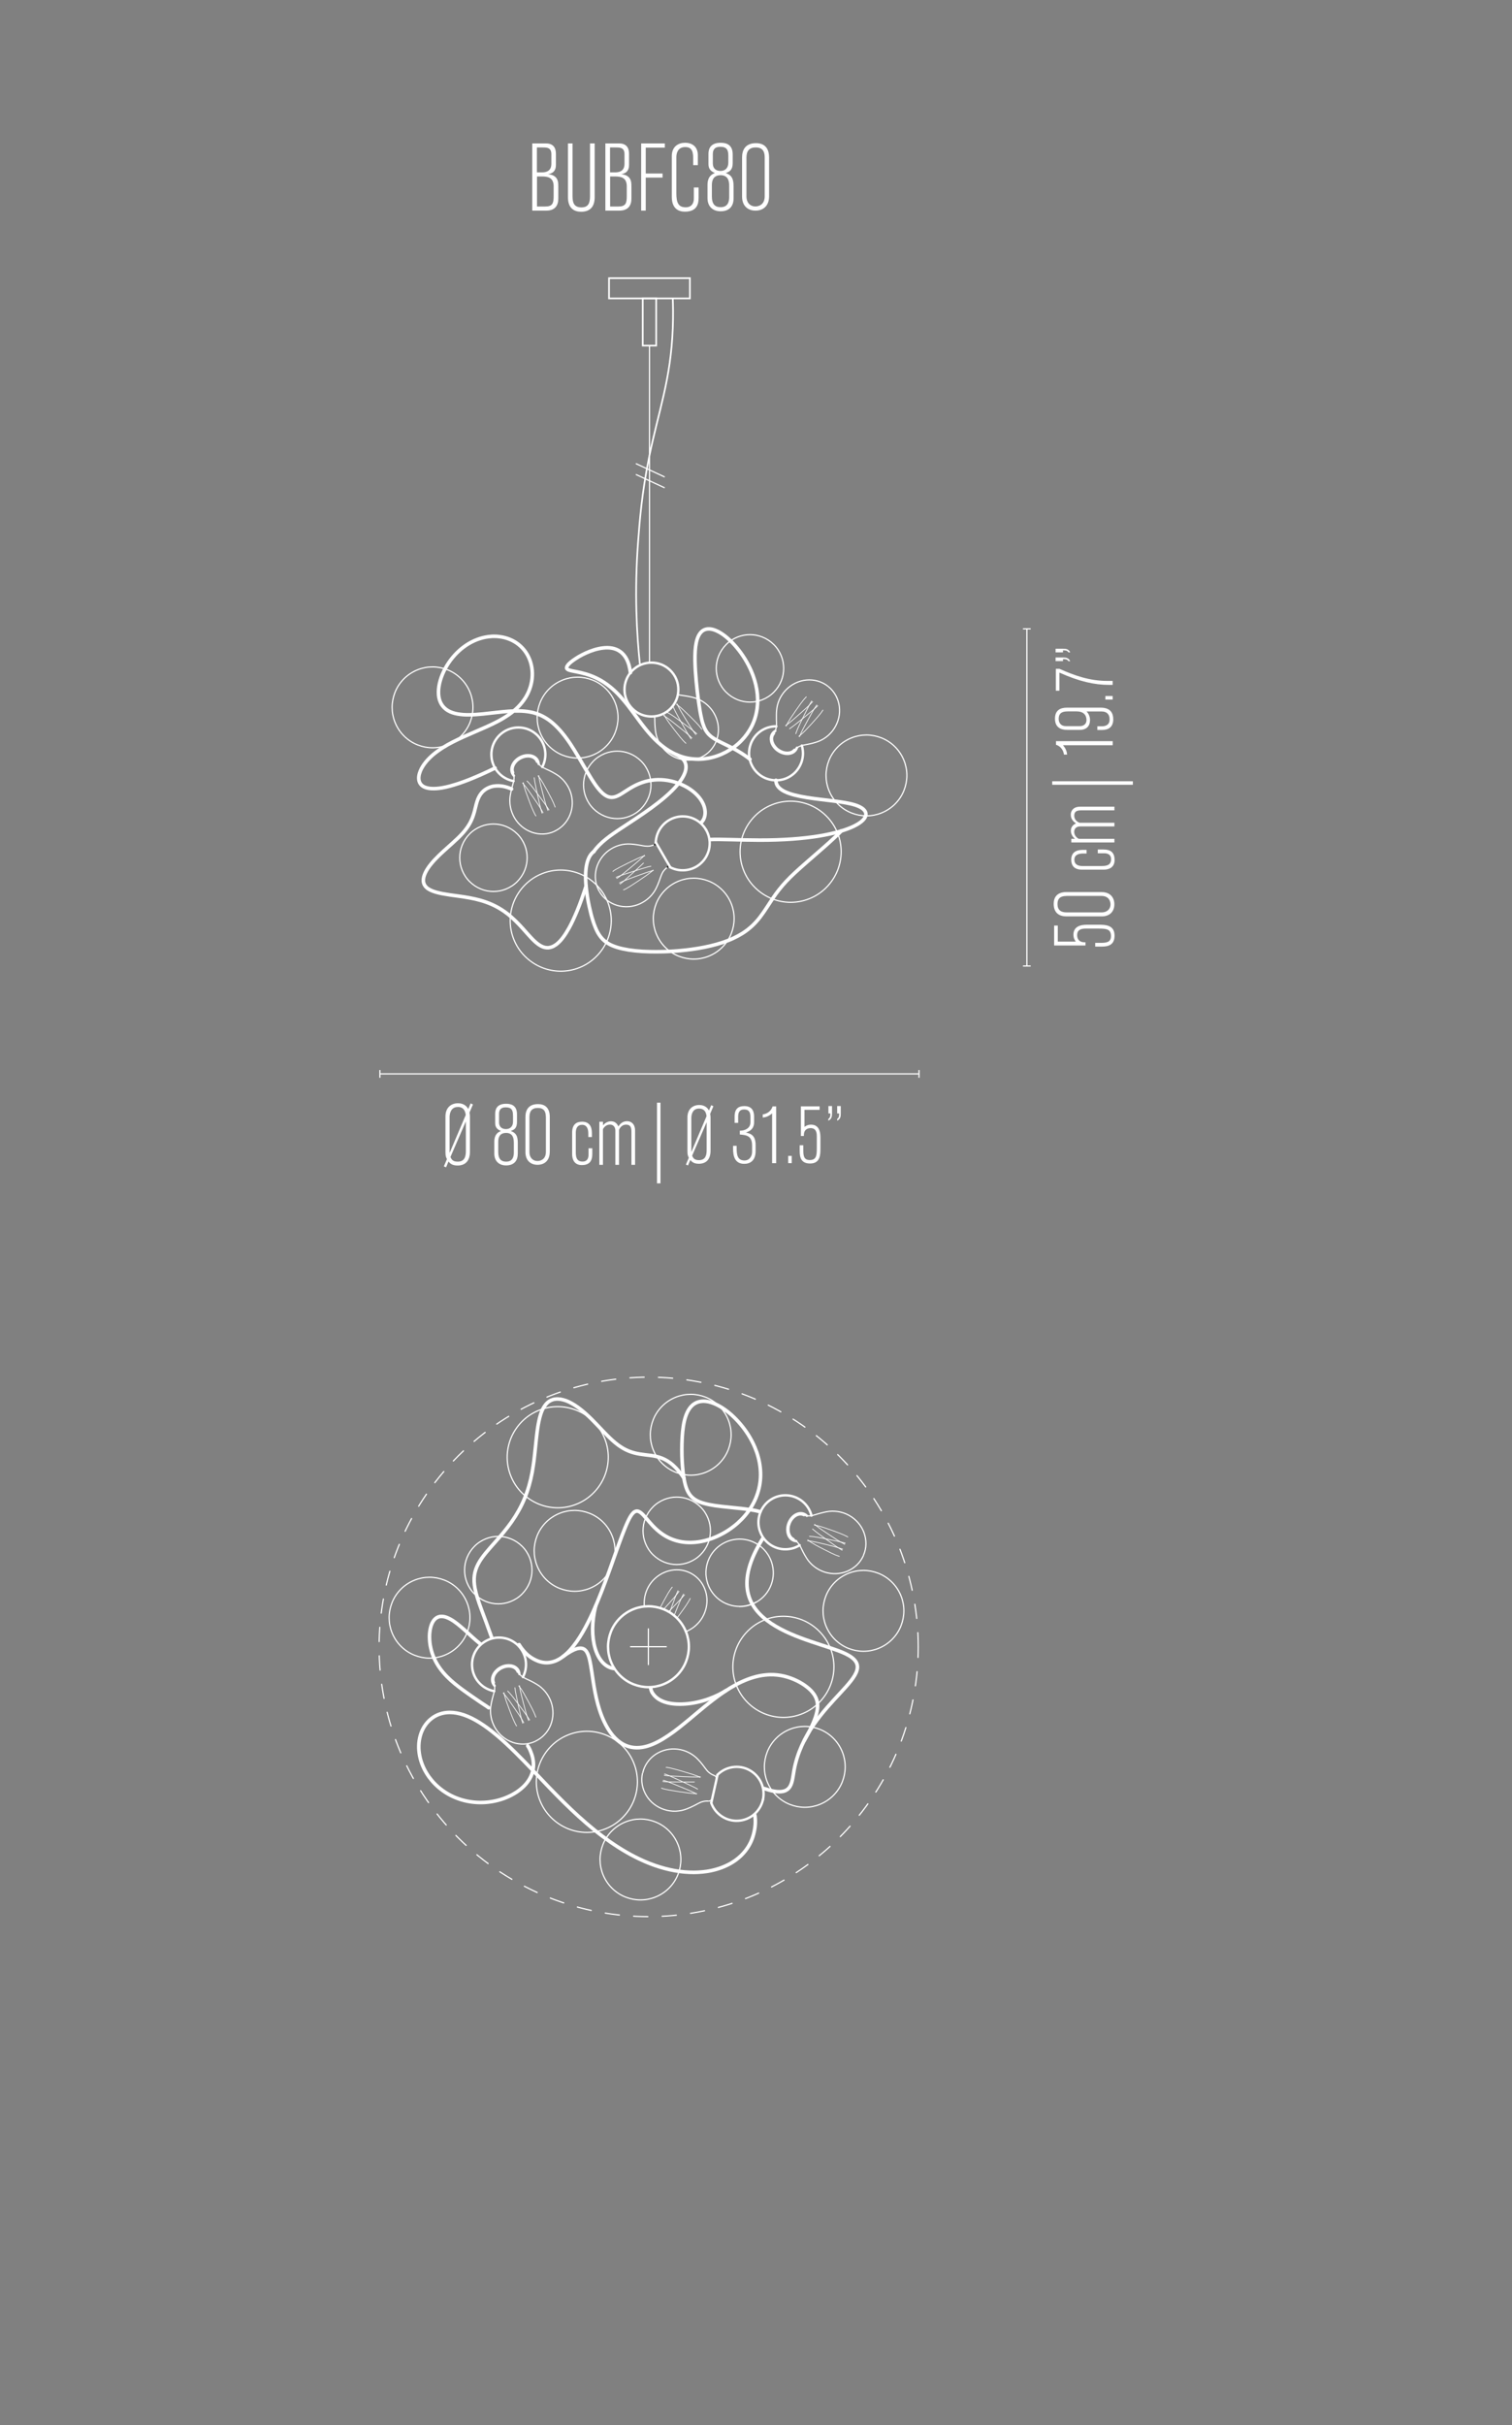 <svg xmlns="http://www.w3.org/2000/svg" viewBox="0 0 318 509.7"><rect x="0" y="0" width="318" height="509.7" fill="#808080" stroke="none"/><defs><style>      .cls-1, .cls-2 {        fill: #fff;      }      .cls-3, .cls-4, .cls-5, .cls-6, .cls-7, .cls-8, .cls-9, .cls-10, .cls-11 {        fill: none;      }      .cls-4 {        stroke-width: .15px;      }      .cls-4, .cls-6, .cls-2, .cls-7, .cls-8, .cls-9, .cls-10, .cls-11 {        stroke: #fff;      }      .cls-4, .cls-6, .cls-7, .cls-9, .cls-10 {        stroke-linecap: round;        stroke-linejoin: round;      }      .cls-5 {        stroke: #1d1d1b;      }      .cls-5, .cls-2, .cls-7, .cls-10, .cls-11 {        stroke-width: .25px;      }      .cls-5, .cls-2, .cls-8, .cls-11 {        stroke-miterlimit: 10;      }      .cls-6 {        stroke-width: .5px;      }      .cls-7 {        stroke-dasharray: 3 3;      }      .cls-8 {        stroke-width: .35px;      }      .cls-9 {        stroke-width: .75px;      }    </style></defs><g id="Drawings_0.15" data-name="Drawings 0.15"><path class="cls-4" d="M173.08,149.24c-.33.52-.73,1.02-1.14,1.49-.37.43-.87.98-1.25,1.4-.39.42-.88.96-1.28,1.37-.43.44-.89.89-1.39,1.25"></path><path class="cls-4" d="M168.14,154.84c.23-.58.52-1.17.81-1.72.27-.51.62-1.17.9-1.67.28-.51.63-1.16.92-1.66.31-.54.65-1.1,1.01-1.61"></path><path class="cls-4" d="M170.71,147.33c-.33.53-.64,1.12-.92,1.68-.14.28-.29.57-.43.86-.14.29-.28.57-.43.86-.26.52-.6,1.19-.84,1.72-.27.57-.53,1.17-.72,1.77"></path><path class="cls-4" d="M169.59,146.46c-.44.44-.83.94-1.2,1.44-.34.46-.76,1.06-1.08,1.53-.33.47-.74,1.07-1.05,1.55-.33.52-.67,1.07-.91,1.63"></path><path class="cls-4" d="M165.22,152.51c.51-.35,1.02-.76,1.5-1.17.44-.37,1-.87,1.43-1.25.43-.38.99-.88,1.42-1.27.46-.42.93-.87,1.34-1.34"></path><path class="cls-4" d="M171.98,148.34c-.45.44-.95.87-1.43,1.27-.45.37-1.03.85-1.48,1.22-.45.37-1.03.84-1.49,1.2-.49.39-1.01.79-1.53,1.15"></path><path class="cls-4" d="M112.7,171.5c-.32-.53-.58-1.12-.82-1.68-.22-.53-.48-1.21-.68-1.75-.2-.54-.46-1.22-.65-1.76-.2-.58-.39-1.2-.49-1.81"></path><path class="cls-4" d="M109.91,164.57c.41.47.81.99,1.17,1.49.34.47.76,1.08,1.09,1.56.33.48.75,1.09,1.07,1.57.34.52.69,1.07.98,1.63"></path><path class="cls-4" d="M115.47,170.24c-.33-.53-.71-1.07-1.08-1.58-.19-.26-.38-.51-.57-.77-.19-.26-.38-.51-.57-.77-.35-.47-.79-1.07-1.15-1.53-.39-.49-.81-1-1.26-1.44"></path><path class="cls-4" d="M116.75,169.64c-.19-.59-.47-1.17-.74-1.72-.26-.51-.61-1.16-.88-1.66-.27-.5-.62-1.14-.91-1.64-.31-.53-.65-1.08-1.05-1.55"></path><path class="cls-4" d="M113.31,163.01c.08.62.22,1.26.37,1.86.14.56.32,1.28.47,1.84.15.56.34,1.28.49,1.83.17.6.36,1.22.59,1.8"></path><path class="cls-4" d="M113.99,170.92c-.19-.6-.34-1.24-.49-1.85-.13-.57-.29-1.3-.42-1.87-.13-.57-.29-1.3-.4-1.87-.13-.61-.25-1.26-.33-1.88"></path><path class="cls-4" d="M135.54,179.75s-.02.04-.03.05c-.07.09-.23.25-.32.33-.13.12-.27.25-.4.37-.18.16-.37.33-.55.48-.49.42-1.05.9-1.54,1.31-.49.41-1.06.88-1.56,1.29-.25.21-.55.44-.8.63-.11.08-.24.18-.36.26-.04.03-.08.06-.13.08-.03.02-.09.06-.13.07,0,0-.01,0-.02,0"></path><path class="cls-4" d="M128.9,183.17s.08-.08.1-.1c.04-.03.08-.06.12-.09.11-.08.25-.16.37-.23.27-.16.6-.33.88-.48.57-.3,1.21-.62,1.78-.9.57-.28,1.22-.59,1.8-.86.29-.13.63-.29.93-.4.07-.03.15-.06.23-.09.06-.02.12-.05.19-.07.05-.02.1-.03.15-.04.03,0,.07-.02.1-.02.02,0,.04,0,.06,0,0,0,0,0,0,0"></path><path class="cls-4" d="M129.6,184.4s.03-.02.05-.03c.19-.09.77-.3.94-.36.24-.08.47-.16.7-.24.3-.1.59-.2.88-.29.36-.12.71-.23,1.06-.34.35-.11.7-.22,1.06-.34.29-.09.58-.18.88-.27.23-.07.46-.14.7-.21.16-.05.76-.22.96-.25.02,0,.04,0,.06,0"></path><path class="cls-4" d="M137.41,182.98s-.04,0-.06,0c-.11.01-.33.07-.44.11-.17.05-.35.11-.51.16-.23.07-.47.16-.69.23-.61.21-1.3.46-1.91.68-.6.22-1.29.48-1.89.71-.31.12-.65.25-.95.38-.13.05-.28.12-.41.18-.04.02-.09.04-.13.07-.03.02-.09.05-.12.08,0,0,0,0-.01.01"></path><path class="cls-4" d="M131.13,187.03s.11-.03.14-.04c.05-.02.09-.04.14-.06.12-.06.27-.14.39-.21.27-.16.59-.35.86-.52.54-.34,1.14-.74,1.67-1.09.53-.35,1.13-.76,1.65-1.13.26-.19.56-.4.81-.6.06-.05.13-.1.19-.15.05-.04.1-.09.15-.13.04-.03.08-.07.11-.1.02-.02.05-.05.07-.08.01-.01.02-.03.03-.05,0,0,0,0,0,0"></path><path class="cls-4" d="M130.41,185.81s.04-.02.05-.03c.17-.11.64-.52.78-.64.19-.16.37-.33.55-.49.24-.21.46-.41.69-.62.28-.25.56-.5.83-.75.27-.25.54-.5.82-.75.22-.2.45-.41.68-.63.17-.16.35-.33.53-.5"></path><path class="cls-4" d="M145.33,155.3c-.35-.52-.69-1.09-1-1.63-.29-.5-.66-1.16-.94-1.67-.28-.51-.65-1.16-.93-1.67-.3-.55-.6-1.13-.86-1.71"></path><path class="cls-4" d="M142.39,147.93c.26.57.58,1.14.89,1.68.29.5.68,1.13.98,1.63.3.49.69,1.13,1,1.61.34.52.7,1.07,1.09,1.55"></path><path class="cls-4" d="M147.6,153.28c-.35-.5-.78-.98-1.21-1.43-.39-.41-.92-.93-1.32-1.33-.41-.4-.93-.91-1.35-1.3-.45-.42-.94-.84-1.45-1.18"></path><path class="cls-4" d="M146.55,154.23c-.47-.42-.99-.82-1.49-1.2-.26-.19-.51-.38-.77-.57-.26-.19-.51-.38-.77-.57-.47-.35-1.07-.79-1.55-1.13-.51-.36-1.06-.72-1.62-1.01"></path><path class="cls-4" d="M139.59,150.4c.53.33,1.06.71,1.55,1.09.46.35,1.04.82,1.49,1.18.45.36,1.03.83,1.48,1.19.48.4.97.83,1.41,1.27"></path><path class="cls-4" d="M144.26,156.23c-.46-.41-.88-.9-1.27-1.37-.36-.44-.81-1.02-1.16-1.47-.35-.45-.79-1.03-1.13-1.5-.36-.5-.72-1.03-1-1.59"></path><path class="cls-4" d="M108.64,362.77c-.32-.53-.58-1.12-.82-1.68-.22-.53-.48-1.21-.68-1.75-.2-.54-.46-1.22-.65-1.76-.2-.58-.39-1.2-.49-1.81"></path><path class="cls-4" d="M105.85,355.84c.41.47.81.99,1.17,1.49.34.47.76,1.08,1.09,1.56.33.48.75,1.09,1.07,1.57.34.52.69,1.07.98,1.63"></path><path class="cls-4" d="M111.4,361.52c-.33-.53-.71-1.07-1.08-1.58-.19-.26-.38-.51-.57-.77-.19-.26-.38-.51-.57-.77-.35-.47-.79-1.07-1.15-1.53-.39-.49-.81-1-1.26-1.44"></path><path class="cls-4" d="M112.69,360.92c-.19-.59-.47-1.17-.74-1.72-.26-.51-.61-1.16-.88-1.66-.27-.5-.62-1.14-.91-1.64-.31-.53-.65-1.08-1.05-1.55"></path><path class="cls-4" d="M109.25,354.29c.08.62.22,1.26.37,1.86.14.56.32,1.28.47,1.84.15.56.34,1.28.49,1.83.17.6.36,1.22.59,1.8"></path><path class="cls-4" d="M109.93,362.2c-.19-.6-.35-1.24-.49-1.85-.13-.57-.29-1.3-.42-1.87-.13-.57-.29-1.3-.4-1.87-.13-.61-.25-1.26-.33-1.88"></path><path class="cls-4" d="M147.3,373.44s-.04.01-.06.02c-.11.02-.33.03-.46.03-.17,0-.37,0-.54,0-.24,0-.49,0-.73-.01-.65-.02-1.38-.05-2.02-.08-.64-.03-1.37-.06-2.02-.1-.33-.02-.7-.05-1.02-.07-.14-.01-.3-.03-.44-.05-.05,0-.1-.01-.15-.02-.03,0-.1-.02-.14-.04,0,0-.01,0-.01,0"></path><path class="cls-4" d="M140.09,371.47s.11,0,.15,0c.05,0,.1,0,.15.02.14.02.3.05.43.08.31.07.67.16.98.24.62.16,1.31.36,1.92.54.61.18,1.3.39,1.91.58.31.1.66.22.95.33.08.03.15.06.23.09.06.02.12.05.18.08.04.02.09.04.14.07.03.02.06.04.09.06.01.01.03.02.04.04,0,0,0,0,0,0"></path><path class="cls-4" d="M139.77,372.85s.04,0,.06.01c.2.06.77.3.94.37.23.1.45.2.67.3.29.13.57.26.84.38.34.16.68.31,1.01.46.33.15.67.31,1.01.47.27.13.55.26.84.39.21.1.43.21.66.32.15.07.71.35.88.46.02.01.03.02.04.04"></path><path class="cls-4" d="M146.49,377.08s-.03-.03-.04-.04c-.09-.07-.29-.17-.4-.22-.16-.08-.33-.16-.49-.23-.22-.1-.45-.2-.67-.29-.59-.26-1.27-.54-1.87-.78-.59-.24-1.27-.52-1.87-.76-.3-.12-.65-.25-.95-.36-.13-.05-.29-.1-.42-.14-.05-.01-.1-.03-.15-.04-.03,0-.1-.03-.14-.03,0,0-.01,0-.02,0"></path><path class="cls-4" d="M139.13,375.82s.1.06.13.07c.05.02.1.03.14.05.13.04.29.08.42.11.31.07.67.14.99.2.63.11,1.34.23,1.97.32.63.09,1.34.2,1.98.28.32.04.69.08,1,.11.08,0,.16.01.24.02.06,0,.13,0,.2,0,.05,0,.1,0,.15,0,.03,0,.07,0,.11-.01.02,0,.04,0,.05-.02,0,0,0,0,0,0"></path><path class="cls-4" d="M139.42,374.44s.04.01.06.01c.21.03.82.05,1.01.06.25,0,.5.01.74.02.31,0,.62,0,.93.01.38,0,.75,0,1.12,0,.37,0,.74,0,1.11,0,.3,0,.61,0,.92,0,.24,0,.48,0,.73,0"></path><path class="cls-4" d="M176.53,327.12c-.59-.18-1.18-.44-1.73-.71-.51-.25-1.17-.58-1.67-.84-.51-.26-1.16-.6-1.66-.88-.54-.3-1.09-.63-1.57-1.01"></path><path class="cls-4" d="M169.83,323.82c.62.07,1.26.2,1.87.33.56.12,1.29.3,1.85.43.56.14,1.29.31,1.84.46.6.16,1.23.34,1.81.56"></path><path class="cls-4" d="M177.76,324.34c-.6-.18-1.25-.32-1.86-.45-.31-.07-.62-.13-.94-.19-.31-.06-.63-.13-.94-.19-.57-.12-1.3-.27-1.88-.37-.62-.11-1.27-.21-1.9-.23"></path><path class="cls-4" d="M178.31,323.04c-.54-.31-1.13-.56-1.7-.78-.53-.21-1.22-.46-1.76-.65-.54-.19-1.23-.44-1.77-.61-.58-.19-1.2-.36-1.82-.46"></path><path class="cls-4" d="M171.32,320.39c.47.41,1,.79,1.52,1.14.48.33,1.1.74,1.58,1.06.48.32,1.1.73,1.59,1.04.53.33,1.09.67,1.65.95"></path><path class="cls-4" d="M177.11,325.83c-.54-.32-1.08-.69-1.6-1.05-.48-.33-1.09-.77-1.56-1.11-.47-.34-1.08-.78-1.55-1.12-.5-.37-1.03-.77-1.51-1.18"></path><path class="cls-4" d="M139.58,338.24s.04-.04.06-.06c.32-.35.78-.86,1.09-1.21.35-.39.74-.83,1.08-1.22.35-.41.7-.84,1-1.28"></path><path class="cls-4" d="M141.38,333.59c-.34.42-.63.89-.91,1.35-.26.45-.55.97-.79,1.42-.23.42-.55,1.01-.77,1.44-.02.04-.04.07-.06.11"></path><path class="cls-4" d="M143.97,335.19c-.34.41-.69.8-1.06,1.19-.36.39-.73.77-1.1,1.15-.52.53-1.11,1.14-1.11,1.14h0"></path><path class="cls-4" d="M142.59,334.33c-.22.47-.42.98-.61,1.46-.17.45-.38,1.03-.55,1.49-.1.28-.44,1.21-.54,1.49,0,.02-.02.05-.03.07"></path><path class="cls-4" d="M141.82,339.47c.17-.43.43-1.06.6-1.49.19-.48.42-1.01.62-1.48.21-.48.45-.98.7-1.44"></path><path class="cls-4" d="M145.16,335.96c-.23.48-.52.94-.81,1.38-.28.43-.62.9-.92,1.31-.27.38-.67.92-.94,1.3"></path></g><g id="Drawings_0.25" data-name="Drawings 0.25"><path class="cls-11" d="M137.52,177.58c-.42.18-.86.28-1.32.28-.18,0-.36-.01-.54-.03-.18-.02-.35-.05-.53-.08-.16-.03-.32-.06-.48-.09-.18-.03-.37-.06-.55-.09-.21-.03-.43-.06-.64-.09-.25-.03-.5-.05-.75-.07-.21-.01-.4-.02-.6-.02-.2,0-.4.01-.6.03-.41.04-.82.12-1.22.23-.39.11-.77.26-1.14.43-.37.18-.72.39-1.05.62-1.33.95-2.3,2.35-2.7,3.95-.19.79-.24,1.62-.13,2.42.11.81.38,1.59.78,2.3"></path><path class="cls-11" d="M140.28,182.35c-.36.28-.67.61-.91,1-.09.16-.17.32-.24.49-.07.16-.13.33-.19.5-.05.15-.11.3-.16.46-.06.17-.13.35-.19.52-.08.2-.16.4-.24.6-.1.23-.2.46-.31.69-.09.19-.18.35-.28.53-.1.17-.21.34-.33.5-.24.34-.51.65-.81.94-.29.28-.61.54-.95.77-.34.23-.69.43-1.06.6-1.49.68-3.19.82-4.77.36-.78-.23-1.52-.6-2.17-1.1-.65-.5-1.19-1.12-1.6-1.83"></path><path class="cls-5" d="M137.52,177.58c.08-.03.16-.05.25-.05.04,0,.09,0,.13,0,.02,0,.04,0,.06.01.02,0,.05.01.06.02,0,0,.02,0,.03.01,0,0,.01,0,.01,0,0,0,0,0,.01,0,0,0,.02,0,.03.01s.02,0,.03.01c0,0,.02.01.03.02,0,0,0,0,.01,0,0,0,0,0,.01,0,0,0,.02.02.03.02,0,0,.02.01.02.02,0,0,0,0,.01.01h.01s0,.02.01.02c0,0,0,0,.01.01,0,0,.02.02.02.02,0,0,.01.02.02.02,0,0,.01.02.02.03,0,0,0,0,.01.01h0s.01.03.02.04c0,0,.01.02.02.03"></path><path class="cls-5" d="M140.46,181.43s.02.04.03.07c0,.02.01.03.02.05.01.04.03.08.03.12.01.08.01.17,0,.25-.03.17-.13.32-.26.42"></path><path class="cls-11" d="M107.94,162.39c.14.44.2.88.16,1.34-.01.18-.05.36-.09.54-.04.17-.09.35-.13.52-.04.16-.09.31-.13.47-.05.18-.1.36-.14.54-.05.21-.1.42-.15.63-.05.25-.1.49-.14.74-.03.2-.06.39-.07.6-.02.2-.02.4-.02.6,0,.41.04.83.12,1.23.07.4.18.79.33,1.18.14.38.32.75.52,1.1.83,1.42,2.13,2.51,3.68,3.05.77.27,1.59.39,2.4.36.82-.03,1.62-.23,2.36-.57"></path><path class="cls-11" d="M112.95,160.09c.24.39.54.73.92,1,.15.11.3.2.46.29.16.08.32.16.48.24.15.07.29.14.44.2.17.08.34.16.5.24.19.1.38.2.57.3.22.12.44.25.65.38.18.11.33.21.5.33.16.12.32.24.47.38.31.27.6.57.86.89.26.32.48.66.68,1.01.2.36.36.73.5,1.11.53,1.55.52,3.25-.09,4.78-.3.76-.74,1.46-1.3,2.05-.56.6-1.23,1.08-1.97,1.42"></path><path class="cls-5" d="M112.94,160.09s0,0,0,0"></path><path class="cls-5" d="M107.94,162.39s0,0,0,0"></path><path class="cls-11" d="M137.67,150.56c.01.15.02.29.03.44,0,.17,0,.33.01.5,0,.19,0,.39.02.58,0,.23.02.46.04.69.02.23.04.45.07.68.01.11.03.21.04.32.01.08.02.16.04.24.06.32.14.64.24.95.23.7.58,1.36,1.02,1.96.22.3.46.58.73.84.26.26.54.49.84.71,1.21.87,2.67,1.33,4.16,1.29,1.49-.04,2.93-.59,4.05-1.58"></path><path class="cls-11" d="M142.57,145.99c.15.04.29.07.44.1.17.03.33.05.5.08.19.03.39.05.58.08.23.04.46.07.69.12.21.04.43.09.64.13.12.03.24.06.35.09.09.02.17.04.26.07.31.09.61.2.91.33.68.31,1.32.72,1.87,1.23.28.26.53.53.77.82.23.29.44.6.62.93.74,1.31,1.05,2.83.83,4.33-.21,1.5-.94,2.87-2.07,3.88"></path><path class="cls-11" d="M167.09,157.59c.33-.32.7-.57,1.13-.75.17-.07.34-.12.52-.17.17-.04.35-.08.52-.11.16-.03.32-.06.47-.09.18-.04.36-.07.54-.11.21-.05.42-.1.63-.15.24-.06.49-.13.73-.21.2-.06.38-.12.57-.2.19-.08.37-.16.55-.25.37-.19.72-.41,1.05-.66.32-.25.63-.52.9-.82.28-.3.53-.62.75-.96.89-1.38,1.29-3.03,1.07-4.66-.11-.81-.36-1.59-.76-2.31-.4-.71-.93-1.34-1.57-1.85"></path><path class="cls-11" d="M162.78,154.15c.24-.39.4-.81.48-1.27.03-.18.04-.36.05-.54,0-.18,0-.36,0-.53,0-.16-.01-.32-.02-.48,0-.19,0-.37,0-.56,0-.22,0-.43,0-.65,0-.25.02-.5.04-.75.02-.21.04-.39.07-.6.03-.2.07-.39.12-.59.1-.4.24-.79.41-1.17.17-.37.37-.73.6-1.06.23-.34.49-.65.77-.94,1.14-1.17,2.67-1.93,4.31-2.08.81-.07,1.63,0,2.42.23.78.23,1.52.61,2.15,1.12"></path><path class="cls-5" d="M162.78,154.16s0,0,0,0"></path><path class="cls-5" d="M167.09,157.59s0,0,0,0"></path><path class="cls-11" d="M154.4,193.08c0-1.07-.2-2.13-.6-3.13-.43-1.08-1.07-2.06-1.89-2.88-.82-.82-1.8-1.47-2.88-1.89-1-.39-2.06-.6-3.13-.6s-2.13.2-3.13.6c-1.08.43-2.06,1.07-2.88,1.89-.82.82-1.47,1.8-1.89,2.88-.39,1-.6,2.06-.6,3.13s.2,2.13.6,3.13c.43,1.08,1.07,2.06,1.89,2.88.82.82,1.8,1.47,2.88,1.89,1,.39,2.06.6,3.13.6s2.13-.2,3.13-.6c1.08-.43,2.06-1.07,2.88-1.89s1.47-1.8,1.89-2.88c.39-1,.6-2.06.6-3.13Z"></path><path class="cls-11" d="M190.73,162.98c0-1.07-.2-2.13-.6-3.13-.43-1.08-1.07-2.06-1.89-2.88s-1.8-1.47-2.88-1.89c-1-.39-2.06-.6-3.13-.6s-2.13.2-3.13.6c-1.08.43-2.06,1.07-2.88,1.89s-1.47,1.8-1.89,2.88c-.39,1-.6,2.06-.6,3.13s.2,2.13.6,3.13c.43,1.08,1.07,2.06,1.89,2.88s1.8,1.47,2.88,1.89c1,.39,2.06.6,3.13.6s2.13-.2,3.13-.6c1.08-.43,2.06-1.07,2.88-1.89s1.47-1.8,1.89-2.88c.39-1,.6-2.06.6-3.13Z"></path><path class="cls-11" d="M129.98,150.83c0-1.07-.2-2.13-.6-3.13-.43-1.08-1.07-2.06-1.89-2.88-.82-.82-1.8-1.47-2.88-1.89-1-.39-2.06-.6-3.13-.6s-2.13.2-3.13.6c-1.08.43-2.06,1.07-2.88,1.89-.82.82-1.47,1.8-1.89,2.88-.39,1-.6,2.06-.6,3.13s.2,2.13.6,3.13c.43,1.08,1.07,2.06,1.89,2.88.82.82,1.8,1.47,2.88,1.89,1,.39,2.06.6,3.13.6s2.13-.2,3.13-.6c1.08-.43,2.06-1.07,2.88-1.89.82-.82,1.47-1.8,1.89-2.88.39-1,.6-2.06.6-3.13Z"></path><path class="cls-11" d="M128.56,193.5c0-1.34-.25-2.67-.75-3.91-.53-1.35-1.34-2.58-2.37-3.6-1.03-1.03-2.25-1.83-3.6-2.37-1.25-.49-2.57-.75-3.91-.75s-2.67.25-3.91.75c-1.35.53-2.58,1.34-3.6,2.37-1.03,1.03-1.83,2.25-2.37,3.6-.49,1.25-.75,2.57-.75,3.91s.25,2.67.75,3.91c.53,1.35,1.34,2.58,2.37,3.6s2.25,1.83,3.6,2.37c1.25.49,2.57.75,3.91.75s2.67-.25,3.91-.75c1.35-.53,2.58-1.34,3.6-2.37,1.03-1.03,1.83-2.25,2.37-3.6.49-1.25.75-2.57.75-3.91Z"></path><path class="cls-11" d="M99.47,148.67c0-1.07-.2-2.13-.6-3.13-.43-1.08-1.07-2.06-1.89-2.88-.82-.82-1.8-1.47-2.88-1.89-1-.39-2.06-.6-3.13-.6s-2.13.2-3.13.6c-1.08.43-2.06,1.07-2.88,1.89-.82.82-1.47,1.8-1.89,2.88-.39,1-.6,2.06-.6,3.13s.2,2.13.6,3.13c.43,1.08,1.07,2.06,1.89,2.88.82.82,1.8,1.47,2.88,1.89,1,.39,2.06.6,3.13.6s2.13-.2,3.13-.6c1.08-.43,2.06-1.07,2.88-1.89.82-.82,1.47-1.8,1.89-2.88.39-1,.6-2.06.6-3.13Z"></path><path class="cls-11" d="M164.82,140.48c0-.89-.17-1.78-.5-2.61-.36-.9-.89-1.72-1.58-2.4-.68-.68-1.5-1.22-2.4-1.58-.83-.33-1.71-.5-2.61-.5s-1.78.17-2.61.5c-.9.36-1.72.89-2.4,1.58s-1.22,1.5-1.58,2.4c-.33.83-.5,1.71-.5,2.61s.17,1.78.5,2.61c.36.9.89,1.72,1.58,2.4.68.68,1.5,1.22,2.4,1.58.83.33,1.71.5,2.61.5s1.78-.17,2.61-.5c.9-.36,1.72-.89,2.4-1.58.68-.68,1.22-1.5,1.58-2.4.33-.83.5-1.71.5-2.61Z"></path><path class="cls-11" d="M176.91,179.02c0-1.34-.25-2.67-.75-3.91-.53-1.35-1.34-2.58-2.37-3.6-1.03-1.03-2.25-1.83-3.6-2.37-1.25-.49-2.57-.75-3.91-.75s-2.67.25-3.91.75c-1.35.53-2.58,1.34-3.6,2.37s-1.83,2.25-2.37,3.6c-.49,1.25-.75,2.57-.75,3.91s.25,2.67.75,3.91c.53,1.35,1.34,2.58,2.37,3.6,1.03,1.03,2.25,1.83,3.6,2.37,1.25.49,2.57.75,3.91.75s2.67-.25,3.91-.75c1.35-.53,2.58-1.34,3.6-2.37,1.03-1.03,1.83-2.25,2.37-3.6.49-1.25.75-2.57.75-3.91Z"></path><path class="cls-11" d="M110.87,180.28c0-.89-.17-1.78-.5-2.61-.36-.9-.89-1.72-1.58-2.4s-1.5-1.22-2.4-1.58c-.83-.33-1.71-.5-2.61-.5s-1.78.17-2.61.5c-.9.36-1.72.89-2.4,1.58-.68.68-1.22,1.5-1.58,2.4-.33.83-.5,1.71-.5,2.61s.17,1.78.5,2.61c.36.9.89,1.72,1.58,2.4.68.68,1.5,1.22,2.4,1.58.83.33,1.71.5,2.61.5s1.78-.17,2.61-.5c.9-.36,1.72-.89,2.4-1.58s1.22-1.5,1.58-2.4c.33-.83.5-1.71.5-2.61Z"></path><path class="cls-11" d="M136.91,164.97c0-.89-.17-1.78-.5-2.61-.36-.9-.89-1.72-1.58-2.4s-1.5-1.22-2.4-1.58c-.83-.33-1.71-.5-2.61-.5s-1.78.17-2.61.5c-.9.36-1.72.89-2.4,1.58s-1.22,1.5-1.58,2.4c-.33.83-.5,1.71-.5,2.61s.17,1.78.5,2.61c.36.9.89,1.72,1.58,2.4.68.68,1.5,1.22,2.4,1.58.83.33,1.71.5,2.61.5s1.78-.17,2.61-.5c.9-.36,1.72-.89,2.4-1.58.68-.68,1.22-1.5,1.58-2.4.33-.83.5-1.71.5-2.61Z"></path><path class="cls-11" d="M166.91,323.52c.39.24.74.53,1.02.89.11.15.21.3.3.46.09.16.17.31.25.47.07.14.14.29.21.43.08.17.17.33.25.5.1.19.2.38.31.57.13.22.26.43.39.65.11.17.22.33.34.5.12.16.25.31.39.46.28.31.58.59.91.84.32.25.67.47,1.03.66.36.19.74.35,1.12.47,1.56.5,3.26.45,4.78-.18.75-.32,1.44-.77,2.03-1.34.59-.57,1.05-1.25,1.38-2"></path><path class="cls-11" d="M169.1,318.46c.44.13.89.18,1.35.13.18-.02.36-.05.54-.1.17-.04.34-.09.51-.14.15-.05.31-.09.46-.14.18-.05.36-.11.53-.15.21-.06.42-.11.63-.16.25-.06.49-.11.74-.16.2-.04.39-.07.6-.09.2-.02.4-.03.6-.03.41,0,.83.03,1.23.09.4.07.8.17,1.18.3.38.13.76.3,1.11.5,1.43.8,2.56,2.07,3.13,3.62.28.77.42,1.58.41,2.39s-.19,1.62-.52,2.37"></path><path class="cls-5" d="M169.1,318.46h0"></path><path class="cls-5" d="M166.91,323.52s0,0,0,0"></path><path class="cls-11" d="M150.23,373.18c-.43-.16-.82-.38-1.17-.68-.14-.12-.26-.25-.38-.39-.12-.14-.22-.28-.33-.42-.1-.13-.19-.26-.29-.39-.11-.15-.23-.29-.34-.44-.13-.17-.27-.33-.41-.5-.16-.19-.33-.38-.51-.56-.14-.15-.28-.28-.43-.42-.15-.13-.31-.26-.47-.38-.33-.25-.68-.46-1.05-.65-.36-.18-.74-.33-1.13-.45-.39-.12-.79-.2-1.19-.25-1.63-.2-3.29.18-4.66,1.09-.68.45-1.27,1.03-1.73,1.7-.47.67-.8,1.43-.97,2.22"></path><path class="cls-11" d="M149.04,378.56c-.46-.04-.91,0-1.35.13-.18.05-.34.12-.51.2-.16.07-.32.16-.48.24-.14.08-.28.15-.43.23-.16.09-.33.17-.5.25-.19.1-.39.19-.59.28-.23.1-.46.2-.7.29-.19.08-.37.14-.57.2-.19.06-.39.11-.58.15-.4.08-.82.13-1.23.15-.41.01-.81-.01-1.22-.07-.4-.06-.8-.15-1.19-.28-1.56-.51-2.91-1.55-3.76-2.96-.42-.7-.72-1.47-.86-2.27-.14-.81-.12-1.63.06-2.43"></path><path class="cls-11" d="M150.23,373.18c.08.03.15.07.22.13.03.03.06.06.09.09.01.02.03.03.04.05,0,.01.03.04.03.05,0,0,0,.02.01.03,0,0,0,0,0,.01,0,0,0,0,0,.01,0,0,0,.02.01.03,0,.01,0,.02.01.03s0,.02,0,.03c0,0,0,.01,0,.02s0,.01,0,.02c0,0,0,.03,0,.03,0,.01,0,.02,0,.03,0,0,0,.01,0,.02,0,0,0,.01,0,.02,0,0,0,.01,0,.02,0,0,0,.01,0,.02,0,0,0,.03,0,.03,0,.01,0,.02,0,.03,0,.01,0,.02,0,.03,0,0,0,.01,0,.02,0,0,0,.01,0,.02,0,.01,0,.02,0,.03,0,.01,0,.02,0,.03"></path><path class="cls-11" d="M149.79,378s-.01.05-.02.07c0,.02-.01.03-.02.05-.02.04-.04.08-.06.11-.05.07-.11.13-.17.18-.14.1-.31.15-.48.13"></path><path class="cls-11" d="M103.87,353.67c.14.44.2.88.16,1.34-.01.18-.04.36-.09.54-.04.17-.09.35-.13.52-.04.16-.09.31-.13.47-.05.18-.1.36-.14.54-.05.21-.1.42-.15.63-.05.25-.1.49-.14.74-.03.2-.06.39-.07.6-.02.2-.02.4-.02.6,0,.41.04.83.12,1.23.07.4.18.79.33,1.18s.32.75.52,1.1c.83,1.42,2.13,2.51,3.68,3.05.77.27,1.59.39,2.4.36.82-.03,1.62-.23,2.36-.57"></path><path class="cls-11" d="M108.88,351.37c.24.39.54.73.92,1,.15.11.3.2.46.29.16.08.32.16.48.24.15.07.29.14.44.2.17.08.34.16.5.24.19.1.38.2.57.3.22.12.44.25.65.38.18.11.33.21.5.33.16.12.32.24.47.38.31.27.6.57.86.89.26.32.48.66.68,1.01.2.36.36.73.5,1.11.53,1.55.52,3.25-.08,4.78-.3.76-.74,1.46-1.3,2.05-.56.6-1.23,1.08-1.97,1.42"></path><path class="cls-5" d="M108.88,351.36s0,0,0,0"></path><path class="cls-5" d="M103.87,353.67s0,0,0,0"></path><path class="cls-11" d="M111.89,330.01c0-.89-.17-1.78-.5-2.61-.36-.9-.89-1.72-1.58-2.4-.68-.68-1.5-1.22-2.4-1.58-.83-.33-1.71-.5-2.61-.5s-1.78.17-2.61.5c-.9.36-1.72.89-2.4,1.58-.68.68-1.22,1.5-1.58,2.4-.33.83-.5,1.71-.5,2.61s.17,1.78.5,2.61c.36.9.89,1.72,1.58,2.4.68.68,1.5,1.22,2.4,1.58.83.33,1.71.5,2.61.5s1.78-.17,2.61-.5c.9-.36,1.72-.89,2.4-1.58s1.22-1.5,1.58-2.4c.33-.83.5-1.71.5-2.61Z"></path><path class="cls-11" d="M127.93,306.28c0-1.34-.25-2.67-.75-3.91-.53-1.35-1.34-2.58-2.37-3.6-1.03-1.03-2.25-1.83-3.6-2.37-1.25-.49-2.57-.75-3.91-.75s-2.67.25-3.91.75c-1.35.53-2.58,1.34-3.6,2.37s-1.83,2.25-2.37,3.6c-.49,1.25-.75,2.57-.75,3.91s.25,2.67.75,3.91c.53,1.35,1.34,2.58,2.37,3.6,1.03,1.03,2.25,1.83,3.6,2.37,1.25.49,2.57.75,3.91.75s2.67-.25,3.91-.75c1.35-.53,2.58-1.34,3.6-2.37,1.03-1.03,1.83-2.25,2.37-3.6.49-1.25.75-2.57.75-3.91Z"></path><path class="cls-11" d="M129.35,325.96c0-1.07-.2-2.13-.6-3.13-.43-1.08-1.07-2.06-1.89-2.88-.82-.82-1.8-1.47-2.88-1.89-1-.39-2.06-.6-3.13-.6s-2.13.2-3.13.6c-1.08.43-2.06,1.07-2.88,1.89-.82.82-1.47,1.8-1.89,2.88-.39,1-.6,2.06-.6,3.13s.2,2.13.6,3.13c.43,1.08,1.07,2.06,1.89,2.88.82.82,1.8,1.47,2.88,1.89,1,.39,2.06.6,3.13.6s2.13-.2,3.13-.6c1.08-.43,2.06-1.07,2.88-1.89.82-.82,1.47-1.8,1.89-2.88.39-1,.6-2.06.6-3.13Z"></path><path class="cls-11" d="M149.42,321.75c0-.89-.17-1.78-.5-2.61-.36-.9-.89-1.72-1.58-2.4-.68-.68-1.5-1.22-2.4-1.58-.83-.33-1.71-.5-2.61-.5s-1.78.17-2.61.5c-.9.36-1.72.89-2.4,1.58-.68.68-1.22,1.5-1.58,2.4-.33.83-.5,1.71-.5,2.61s.17,1.78.5,2.61c.36.9.89,1.72,1.58,2.4s1.5,1.22,2.4,1.58c.83.33,1.71.5,2.61.5s1.78-.17,2.61-.5c.9-.36,1.72-.89,2.4-1.58.68-.68,1.22-1.5,1.58-2.4.33-.83.5-1.71.5-2.61Z"></path><path class="cls-11" d="M155.46,337.67c1.67.03,3.29-.54,4.58-1.59,1.29-1.05,2.17-2.53,2.48-4.17.15-.76.16-1.55.05-2.32-.12-.82-.37-1.61-.76-2.34-.39-.73-.9-1.38-1.51-1.94-.58-.52-1.24-.94-1.95-1.25-.72-.31-1.48-.49-2.25-.55-.82-.06-1.65.02-2.45.24-.79.22-1.54.58-2.22,1.06-.63.45-1.19,1.01-1.64,1.64-.45.63-.8,1.34-1.02,2.08-.24.79-.33,1.62-.29,2.44.05.82.24,1.63.56,2.39.31.72.73,1.37,1.25,1.95.52.58,1.13,1.06,1.81,1.44.72.4,1.51.67,2.32.8.82.13,1.65.12,2.46-.04.76-.15,1.5-.42,2.17-.8"></path><path class="cls-11" d="M177.76,371.36c0-1.07-.2-2.13-.6-3.13-.43-1.08-1.07-2.06-1.89-2.88-.82-.82-1.8-1.47-2.88-1.89-1-.39-2.06-.6-3.13-.6s-2.13.2-3.13.6c-1.08.43-2.06,1.07-2.88,1.89-.82.82-1.47,1.8-1.89,2.88-.39,1-.6,2.06-.6,3.13s.2,2.13.6,3.13c.43,1.08,1.07,2.06,1.89,2.88.82.82,1.8,1.47,2.88,1.89,1,.39,2.06.6,3.13.6s2.13-.2,3.13-.6c1.08-.43,2.06-1.07,2.88-1.89.82-.82,1.47-1.8,1.89-2.88.39-1,.6-2.06.6-3.13Z"></path><path class="cls-11" d="M134.06,374.51c0-1.34-.25-2.67-.75-3.91-.53-1.35-1.34-2.58-2.37-3.6-1.03-1.03-2.25-1.83-3.6-2.37-1.25-.49-2.57-.75-3.91-.75s-2.67.25-3.91.75c-1.35.53-2.58,1.34-3.6,2.37-1.03,1.03-1.83,2.25-2.37,3.6-.49,1.25-.75,2.57-.75,3.91s.25,2.67.75,3.91c.53,1.35,1.34,2.58,2.37,3.6,1.03,1.03,2.25,1.83,3.6,2.37,1.25.49,2.57.75,3.91.75s2.67-.25,3.91-.75c1.35-.53,2.58-1.34,3.6-2.37,1.03-1.03,1.83-2.25,2.37-3.6.49-1.25.75-2.57.75-3.91Z"></path><path class="cls-11" d="M143.2,390.83c0-1.07-.2-2.13-.6-3.13-.43-1.08-1.07-2.06-1.89-2.88-.82-.82-1.8-1.47-2.88-1.89-1-.39-2.06-.6-3.13-.6s-2.13.2-3.13.6c-1.08.43-2.06,1.07-2.88,1.89-.82.82-1.47,1.8-1.89,2.88-.39,1-.6,2.06-.6,3.13s.2,2.13.6,3.13c.43,1.08,1.07,2.06,1.89,2.88.82.82,1.8,1.47,2.88,1.89,1,.39,2.06.6,3.13.6s2.13-.2,3.13-.6c1.08-.43,2.06-1.07,2.88-1.89.82-.82,1.47-1.8,1.89-2.88.39-1,.6-2.06.6-3.13Z"></path><path class="cls-11" d="M175.39,350.34c0-1.34-.25-2.67-.75-3.91-.53-1.35-1.34-2.58-2.37-3.6-1.03-1.03-2.25-1.83-3.6-2.37-1.25-.49-2.57-.75-3.91-.75s-2.67.25-3.91.75c-1.35.53-2.58,1.34-3.6,2.37-1.03,1.03-1.83,2.25-2.37,3.6-.49,1.25-.75,2.57-.75,3.91s.25,2.67.75,3.91c.53,1.35,1.34,2.58,2.37,3.6,1.03,1.03,2.25,1.83,3.6,2.37,1.25.49,2.57.75,3.91.75s2.67-.25,3.91-.75c1.35-.53,2.58-1.34,3.6-2.37,1.03-1.03,1.83-2.25,2.37-3.6.49-1.25.75-2.57.75-3.91Z"></path><path class="cls-11" d="M190.1,338.57c0-1.07-.2-2.13-.6-3.13-.43-1.08-1.07-2.06-1.89-2.88-.82-.82-1.8-1.47-2.88-1.89-1-.39-2.06-.6-3.13-.6s-2.13.2-3.13.6c-1.08.43-2.06,1.07-2.88,1.89-.82.82-1.47,1.8-1.89,2.88-.39,1-.6,2.06-.6,3.13s.2,2.13.6,3.13c.43,1.08,1.07,2.06,1.89,2.88.82.82,1.8,1.47,2.88,1.89,1,.39,2.06.6,3.13.6s2.13-.2,3.13-.6c1.08-.43,2.06-1.07,2.88-1.89.82-.82,1.47-1.8,1.89-2.88.39-1,.6-2.06.6-3.13Z"></path><path class="cls-11" d="M98.84,340.01c0-1.07-.2-2.13-.6-3.13-.43-1.08-1.07-2.06-1.89-2.88-.82-.82-1.8-1.47-2.88-1.89-1-.39-2.06-.6-3.13-.6s-2.13.2-3.13.6c-1.08.43-2.06,1.07-2.88,1.89-.82.82-1.47,1.8-1.89,2.88-.39,1-.6,2.06-.6,3.13s.2,2.13.6,3.13c.43,1.08,1.07,2.06,1.89,2.88.82.82,1.8,1.47,2.88,1.89,1,.39,2.06.6,3.13.6s2.13-.2,3.13-.6c1.08-.43,2.06-1.07,2.88-1.89.82-.82,1.47-1.8,1.89-2.88.39-1,.6-2.06.6-3.13Z"></path><path class="cls-11" d="M153.77,301.56c0-1.07-.2-2.13-.6-3.13-.43-1.08-1.07-2.06-1.89-2.88-.82-.82-1.8-1.47-2.88-1.89-1-.39-2.06-.6-3.13-.6s-2.13.2-3.13.6c-1.08.43-2.06,1.07-2.88,1.89-.82.82-1.47,1.8-1.89,2.88-.39,1-.6,2.06-.6,3.13s.2,2.13.6,3.13c.43,1.08,1.07,2.06,1.89,2.88.82.82,1.8,1.47,2.88,1.89,1,.39,2.06.6,3.13.6s2.13-.2,3.13-.6c1.08-.43,2.06-1.07,2.88-1.89.82-.82,1.47-1.8,1.89-2.88.39-1,.6-2.06.6-3.13Z"></path><path class="cls-10" d="M144.43,342.86c.07-.03.15-.06.22-.1.06-.03.12-.06.18-.09.61-.31,1.17-.7,1.66-1.17.25-.24.47-.48.69-.75.21-.27.4-.55.57-.85.34-.59.59-1.23.75-1.89.32-1.33.24-2.73-.26-4.01-.49-1.28-1.38-2.37-2.54-3.1-1.18-.74-2.57-1.06-3.95-.93-1.38.13-2.69.69-3.75,1.58-.53.44-.99.96-1.37,1.54-.19.29-.36.59-.5.91-.14.31-.27.63-.36.96-.19.66-.29,1.35-.28,2.04,0,.08,0,.16,0,.23,0,.1,0,.21.01.31"></path></g><g id="Drawings_0.75" data-name="Drawings 0.75"><path class="cls-9" d="M107.59,165.83c-.58-.25-1.18-.45-1.8-.56-.5-.09-1.02-.12-1.53-.08-.43.03-.85.12-1.25.27-.35.13-.68.3-.98.51-.54.38-.95.87-1.26,1.45-.14.27-.26.54-.36.83-.1.28-.18.57-.26.86-.09.33-.16.67-.25,1-.08.34-.17.68-.28,1.01-.22.72-.49,1.37-.86,2.02-.41.72-.91,1.37-1.46,1.99-.62.69-1.31,1.34-2,1.96-.33.3-.66.59-.99.89-.33.3-.67.6-1,.9-.64.58-1.28,1.19-1.87,1.82-.28.3-.54.6-.8.92-.24.29-.46.59-.67.91-.19.28-.36.58-.51.89-.13.27-.24.56-.32.85-.07.28-.11.57-.1.86.01.27.07.52.19.77.12.25.29.47.49.65.24.22.52.39.81.53.35.17.73.31,1.11.42.45.13.92.24,1.39.33.54.1,1.08.19,1.63.27.6.09,1.21.17,1.81.25,1.59.22,3.12.47,4.66.91,1.56.45,3,1.07,4.38,1.95.7.45,1.36.94,1.98,1.49.62.54,1.2,1.11,1.77,1.71.28.29.55.59.82.89.26.29.52.59.78.88.25.28.51.57.77.84.13.13.25.27.38.4.13.13.25.25.38.37.23.22.47.42.72.61.24.18.49.34.75.47.51.26,1.06.39,1.64.3.32-.05.63-.15.92-.3.17-.09.33-.19.49-.3.18-.13.35-.27.51-.42.19-.17.36-.35.53-.54.19-.22.38-.45.55-.69.2-.27.39-.55.57-.84.21-.33.41-.67.6-1.01.3-.53.57-1.08.83-1.63.31-.66.6-1.32.88-1.99.33-.79.63-1.59.92-2.39.34-.94.66-1.89.97-2.84"></path><path class="cls-9" d="M124.89,178.98c-.64.48-1.03,1.18-1.28,1.91-.27.8-.38,1.68-.43,2.51-.04.87-.01,1.78.06,2.64.07.83.18,1.67.31,2.49.1.64.22,1.28.36,1.92.12.56.25,1.11.39,1.67.12.47.26.94.41,1.41.13.4.26.79.42,1.18.13.33.27.66.43.98.14.28.29.55.47.81.08.12.16.24.25.35.08.11.17.22.26.32.18.2.36.39.57.56.5.43,1.07.76,1.67,1.02.33.14.67.26,1.02.37.38.12.76.21,1.15.3.42.09.85.17,1.27.24.46.07.93.13,1.39.18,1.02.11,2.07.17,3.1.19.81.02,1.63.02,2.44,0,.42,0,.84-.02,1.26-.04.42-.02.85-.04,1.27-.07,1.67-.11,3.38-.3,5.03-.57.94-.15,1.87-.34,2.8-.56.86-.2,1.7-.44,2.54-.72.76-.25,1.5-.54,2.22-.88.65-.3,1.28-.64,1.89-1.02.39-.25.76-.51,1.12-.79.34-.27.67-.55.99-.85.6-.57,1.14-1.18,1.64-1.84.49-.64.94-1.31,1.38-1.98.46-.7.89-1.37,1.36-2.07.39-.57.79-1.12,1.22-1.66.47-.6.96-1.16,1.48-1.72.6-.64,1.22-1.25,1.86-1.84.36-.34.73-.67,1.1-1,.4-.36.8-.72,1.21-1.07.64-.56,1.29-1.12,1.93-1.68.69-.59,1.37-1.19,2.05-1.79.66-.58,1.32-1.18,1.96-1.78.28-.26.57-.53.84-.8.12-.12.24-.24.36-.36.1-.11.21-.21.31-.32"></path><path class="cls-9" d="M163.2,164c-.15,4.26,11.94,3.68,16.66,5.2,6.13,1.96-.1,7.42-20.09,7.38-4.02,0-8.59-.24-10.41-.12"></path><path class="cls-9" d="M104.12,161.43c-.96.47-1.93.93-2.92,1.37-.84.37-1.68.73-2.53,1.07-.72.28-1.45.55-2.19.8-.62.2-1.24.39-1.86.56-.52.14-1.04.25-1.57.35-.43.08-.87.13-1.31.16-.35.02-.71.03-1.07,0-.29-.02-.57-.06-.85-.13-.23-.06-.45-.14-.66-.24-.18-.09-.34-.2-.48-.33-.26-.24-.43-.53-.53-.87-.09-.34-.1-.7-.05-1.04.05-.38.17-.75.31-1.1.27-.64.66-1.25,1.09-1.79.23-.29.48-.56.74-.83.27-.27.55-.53.84-.78.61-.51,1.26-.98,1.93-1.41.7-.45,1.44-.86,2.18-1.24,1.54-.79,3.16-1.49,4.75-2.18.8-.34,1.6-.69,2.39-1.04.39-.18.77-.35,1.16-.54.38-.18.75-.37,1.12-.56.83-.43,1.63-.91,2.4-1.44.72-.5,1.4-1.06,2.01-1.69.58-.6,1.1-1.25,1.54-1.96.42-.69.75-1.42.99-2.2.23-.76.37-1.54.4-2.33.02-.39,0-.78-.03-1.17-.04-.39-.1-.77-.19-1.15-.35-1.49-1.1-2.84-2.23-3.89-1.08-1-2.41-1.64-3.84-1.92-.38-.07-.75-.12-1.13-.15-.19-.01-.39-.02-.58-.02-.2,0-.39,0-.59.02-.81.05-1.61.2-2.38.44-1.66.52-3.16,1.43-4.44,2.59-1.31,1.19-2.41,2.67-3.18,4.26-.4.83-.73,1.72-.93,2.62-.09.41-.16.83-.19,1.24-.03.38-.03.77,0,1.16.06.68.24,1.34.6,1.94.34.56.8,1.01,1.36,1.34.3.18.61.32.94.43.35.12.72.22,1.09.28.4.07.81.12,1.21.15.44.03.88.04,1.31.03.93-.01,1.89-.09,2.82-.18.97-.1,1.94-.21,2.9-.32.82-.09,1.64-.18,2.46-.24.78-.06,1.57-.09,2.35-.07.74.02,1.48.08,2.21.22.71.13,1.4.33,2.06.62.69.3,1.33.67,1.94,1.11.66.48,1.27,1.04,1.84,1.63.63.66,1.21,1.37,1.75,2.1.59.79,1.14,1.63,1.66,2.47.66,1.05,1.28,2.12,1.9,3.19.08.13.15.26.23.39.08.13.15.26.23.39.15.26.3.51.45.76.28.48.57.96.87,1.43.27.42.54.84.83,1.25.25.35.51.7.8,1.03.24.27.49.54.77.78.23.19.48.37.75.51.47.24.95.33,1.47.24.26-.04.51-.13.75-.23.27-.11.53-.26.79-.41.28-.17.57-.35.84-.53.3-.2.61-.39.91-.58.68-.42,1.36-.78,2.1-1.09.81-.34,1.65-.57,2.52-.71.93-.14,1.86-.16,2.8-.06.97.1,1.94.33,2.85.66.46.17.91.36,1.34.58.42.21.83.45,1.22.72.71.49,1.38,1.07,1.92,1.75.24.3.46.63.64.97.17.31.31.64.41.99.09.31.15.64.17.96.02.3,0,.6-.06.9-.06.28-.15.54-.28.79-.13.24-.29.45-.48.64"></path><path class="cls-9" d="M132.59,141.38c-.07-.53-.17-1.06-.31-1.58-.12-.43-.28-.84-.48-1.24-.17-.34-.38-.65-.63-.94-.22-.26-.46-.48-.74-.68-1.06-.76-2.36-.89-3.59-.75-1.24.14-2.51.56-3.63,1.07-.51.23-1.02.49-1.51.78-.22.13-.43.26-.64.4-.19.12-.37.25-.55.38-.14.1-.28.21-.42.32-.12.1-.23.2-.34.3-.09.09-.18.18-.26.27-.07.08-.13.16-.18.25-.04.07-.08.14-.11.22-.02.06-.03.12-.03.19,0,.12.07.22.16.29.05.04.12.08.18.11.08.04.16.07.24.09.1.03.2.06.3.08.11.03.23.05.34.08.13.03.26.05.39.08.14.03.28.06.42.08.31.06.62.13.93.2.72.17,1.41.37,2.11.63.78.29,1.52.65,2.24,1.07.79.47,1.52,1,2.21,1.59.76.65,1.45,1.35,2.1,2.1.87.98,1.66,2.02,2.44,3.08.82,1.11,1.59,2.18,2.45,3.25.83,1.03,1.71,2.03,2.7,2.93.93.85,1.95,1.6,3.07,2.19,1.13.6,2.33,1.01,3.59,1.21,1.28.2,2.57.18,3.84-.04,1.32-.23,2.6-.68,3.78-1.3.6-.32,1.18-.68,1.73-1.08.55-.4,1.06-.85,1.53-1.33.9-.92,1.65-1.97,2.22-3.12.57-1.16.93-2.39,1.1-3.67.17-1.32.14-2.64-.08-3.95-.22-1.35-.63-2.67-1.17-3.92-.38-.87-.82-1.71-1.32-2.52-.12-.2-.25-.39-.38-.59-.13-.19-.26-.38-.39-.57-.26-.37-.53-.72-.82-1.07-.52-.64-1.09-1.26-1.7-1.82-.27-.25-.56-.5-.85-.73-.27-.21-.54-.41-.83-.59-.26-.17-.52-.32-.8-.45-.25-.12-.49-.22-.75-.31-.23-.07-.46-.13-.7-.16-.21-.03-.43-.03-.64-.01-.4.04-.76.17-1.08.41-.34.25-.59.6-.79.97-.11.21-.2.43-.28.66-.09.25-.15.51-.21.77-.06.29-.11.57-.15.86-.04.31-.07.63-.09.94-.04.68-.05,1.38-.04,2.06.01.73.05,1.46.09,2.19.05.74.11,1.47.18,2.21.07.71.14,1.42.22,2.13.08.66.16,1.32.25,1.99.08.6.17,1.19.27,1.79.06.36.12.71.19,1.06.06.32.13.64.21.96.07.29.14.57.23.85.08.25.17.5.27.75.09.23.2.44.32.66.11.2.24.39.38.57.3.38.64.68,1.02.96.21.15.43.29.65.42.25.15.5.28.76.41.28.15.57.29.86.43.32.15.64.31.96.47.35.17.71.35,1.06.53.39.2.77.41,1.14.63.87.51,1.7,1.07,2.5,1.7"></path><path class="cls-9" d="M124.89,178.98c.33-.48.72-.93,1.13-1.35.48-.48.99-.93,1.52-1.35.47-.37.94-.72,1.43-1.06.55-.39,1.11-.76,1.67-1.13.51-.34,1.01-.67,1.52-1,.55-.36,1.1-.72,1.65-1.09,1.05-.7,2.1-1.41,3.12-2.16,1.91-1.39,4.15-3.18,5.67-5.04.42-.52.83-1.09,1.14-1.69.14-.27.26-.55.36-.84.09-.27.15-.54.17-.82.05-.56-.06-1.1-.38-1.57-.18-.27-.4-.49-.65-.69-.15-.12-.3-.22-.46-.31-.18-.11-.37-.2-.56-.29"></path><path class="cls-9" d="M102.78,358.94c-.63-.46-.89-.58-1.53-1.02-.62-.43-1.23-.85-1.85-1.27-.65-.45-1.3-.9-1.94-1.37-.15-.11-.31-.22-.46-.34-.15-.11-.3-.22-.45-.34-.29-.22-.57-.44-.85-.67-1.19-.97-2.28-2.04-3.18-3.29-.46-.64-.86-1.32-1.18-2.04-.31-.68-.55-1.38-.72-2.11-.1-.41-.17-.83-.22-1.25-.02-.2-.04-.41-.05-.61-.01-.2-.02-.39-.02-.59,0-.37.02-.74.07-1.11.04-.33.11-.66.19-.98.06-.22.14-.44.23-.65.08-.19.18-.37.29-.55.2-.3.45-.57.76-.75.3-.18.62-.26.97-.26.19,0,.37.02.55.05.2.04.4.1.6.18.29.11.58.26.85.41.32.18.62.38.91.6.33.24.65.49.96.75.34.28.67.58,1.01.87.9.81,1.16,1.07,1.7,1.56.37.33.9.8,1.57,1.34"></path><path class="cls-9" d="M158.76,381.52c.21,1.4.09,2.59-.26,3.97-.33,1.29-.91,2.47-1.73,3.51-.84,1.07-1.88,1.94-3.06,2.62-1.28.74-2.7,1.24-4.14,1.55-1.19.25-2.41.36-3.63.37-1.33,0-2.66-.12-3.97-.35-1.42-.25-2.82-.63-4.19-1.1-1.48-.51-2.91-1.14-4.3-1.85-2.38-1.22-4.64-2.69-6.77-4.29-2.3-1.73-4.47-3.63-6.56-5.61-2.09-1.99-4.05-4.01-6.04-6.1-.48-.51-.96-1.01-1.45-1.52-.47-.5-.94-.99-1.42-1.48-.91-.95-1.83-1.89-2.76-2.81-.66-.65-1.32-1.29-2-1.92-.63-.58-1.27-1.16-1.93-1.71-.61-.51-1.23-1.01-1.86-1.48-.58-.43-1.18-.84-1.79-1.23-.56-.35-1.12-.67-1.71-.96-.53-.26-1.07-.49-1.63-.68-.5-.17-1.01-.31-1.53-.4-.47-.08-.95-.13-1.43-.13-.72,0-1.42.11-2.1.34-.16.05-.32.11-.47.18-.15.07-.3.14-.45.22-.29.16-.56.33-.82.54-1.05.81-1.8,1.93-2.23,3.17-.22.64-.36,1.31-.42,1.99-.06.7-.04,1.41.06,2.11.2,1.47.73,2.89,1.5,4.16.17.29.36.57.55.84.2.27.41.54.63.8.44.52.93,1,1.45,1.44,1.06.9,2.26,1.62,3.55,2.14,1.31.53,2.69.85,4.09.96,1.4.11,2.82.02,4.19-.28.8-.17,1.6-.41,2.36-.73.37-.15.73-.32,1.08-.5.34-.18.67-.37,1-.58.6-.39,1.17-.85,1.68-1.36.46-.47.87-1,1.19-1.58.61-1.1.86-2.29.72-3.55-.07-.64-.23-1.26-.47-1.86-.25-.65-.32-.84-.7-1.42"></path><path class="cls-9" d="M109.18,345.67c.36.6.73,1.06,1.02,1.39.21.23.51.57.99.95.15.12.52.4,1.03.68.32.18.65.33.99.46.6.22,1.23.34,1.87.32.6-.02,1.18-.15,1.74-.37.58-.23,1.12-.56,1.61-.94.54-.41,1.04-.89,1.49-1.39.5-.55.96-1.14,1.38-1.74.45-.64.88-1.32,1.27-2,1.51-2.6,2.84-5.68,3.93-8.47.53-1.36,1.04-2.72,1.54-4.09.44-1.21.87-2.43,1.3-3.64.26-.73.52-1.47.79-2.2.23-.64.46-1.27.7-1.9.2-.54.41-1.07.63-1.6.18-.43.36-.87.56-1.29.08-.18.17-.36.26-.53.08-.15.16-.31.25-.46.08-.13.16-.26.24-.38.07-.11.15-.21.24-.31.07-.09.15-.17.23-.24.07-.06.14-.12.23-.17.14-.08.29-.14.45-.15.16,0,.31.03.45.1.17.08.33.19.48.31.18.15.35.32.51.49.19.21.38.42.57.64.21.25.42.49.63.74.23.27.47.54.72.8.54.57,1.12,1.09,1.75,1.56.98.72,2.05,1.25,3.22,1.58.63.18,1.28.3,1.94.35.7.06,1.41.05,2.11-.02.76-.07,1.5-.21,2.23-.41.78-.21,1.55-.49,2.28-.82.77-.35,1.53-.76,2.24-1.21.73-.47,1.43-1,2.09-1.58,2.19-1.95,3.83-4.45,4.5-7.35.33-1.42.4-2.87.24-4.32-.16-1.49-.56-2.93-1.14-4.3-.73-1.73-1.76-3.36-2.98-4.8-.57-.68-1.2-1.33-1.86-1.93-.6-.54-1.25-1.05-1.92-1.48-.59-.38-1.21-.72-1.87-.98-.29-.11-.58-.21-.88-.29-.27-.07-.55-.12-.83-.15-.5-.05-1-.02-1.49.12-.45.13-.86.35-1.22.65-.45.38-.79.86-1.06,1.38-.15.29-.28.59-.39.91-.12.34-.22.68-.3,1.02-.04.18-.08.37-.12.55-.04.19-.07.38-.1.57-.06.4-.11.79-.15,1.19-.08.82-.13,1.68-.15,2.5-.02.83-.02,1.68,0,2.51.02.79.06,1.59.13,2.38.06.71.13,1.44.24,2.14.05.32.11.64.18.95.06.29.14.58.22.87.15.51.35,1.02.62,1.48.26.43.57.81.96,1.13.43.35.91.61,1.42.81.3.12.61.22.92.3.35.1.71.18,1.06.25.4.08.8.15,1.2.21.44.06.87.12,1.31.17.94.11,1.9.2,2.85.3.49.05.97.1,1.46.15.47.05.94.11,1.41.18.43.06.87.13,1.3.21.18.03.36.07.59.13.21.05.4.1.53.14"></path><path class="cls-9" d="M160.4,323.4c-11.62,18.54,10.61,20.92,17.41,24.18,8.81,4.22-8.06,9.61-10.81,24.5-.51,2.77-.29,5.91-6.28,3.84"></path><path class="cls-9" d="M143.86,310.69c-.36-.53-.74-1.05-1.15-1.54-.36-.43-.75-.83-1.17-1.21-.37-.33-.76-.62-1.18-.88-.38-.23-.77-.43-1.18-.59-.77-.3-1.53-.45-2.35-.56-.38-.05-.77-.1-1.16-.14-.38-.05-.76-.1-1.14-.16-.8-.13-1.55-.32-2.31-.63-.81-.33-1.53-.76-2.23-1.27-.78-.58-1.51-1.25-2.19-1.93-.38-.37-.74-.76-1.11-1.14-.38-.39-.75-.79-1.13-1.19-.75-.79-1.52-1.56-2.33-2.29-.75-.67-1.56-1.32-2.41-1.86-.39-.24-.79-.47-1.2-.66-.38-.18-.77-.33-1.18-.43-.36-.1-.74-.16-1.12-.17-.18,0-.35,0-.53.03-.17.02-.34.05-.5.1-.61.18-1.11.53-1.51,1.02-.23.28-.42.58-.59.9-.19.37-.35.76-.47,1.16-.15.46-.27.93-.37,1.4-.12.54-.21,1.08-.29,1.63-.09.61-.16,1.22-.23,1.83-.07.66-.14,1.33-.21,1.99-.09.89-.18,1.77-.29,2.66-.03.23-.06.46-.09.68-.03.23-.06.46-.1.69-.07.46-.15.92-.23,1.38-.35,1.87-.85,3.66-1.58,5.43-.73,1.76-1.63,3.36-2.72,4.91-.53.76-1.1,1.49-1.69,2.21-.58.71-1.17,1.37-1.78,2.06-.34.39-.69.78-1.03,1.17-.33.38-.65.75-.97,1.14-.3.37-.59.74-.86,1.13-.26.37-.49.74-.7,1.14-.4.76-.68,1.54-.8,2.39-.06.44-.08.88-.06,1.32.02.49.09.97.18,1.45.13.68.31,1.35.52,2.01.12.38.24.75.37,1.13.14.41.29.82.44,1.23.16.45.33.89.5,1.34.18.49.37.98.55,1.47.16.43.22.61.58,1.61.17.47.36,1,.55,1.51"></path><path class="cls-9" d="M125.27,337.57c-1.67,6.66.11,12.55,3.77,13.11"></path><path class="cls-9" d="M136.85,354.79c.04.33.13.58.21.75.14.31.32.53.46.7.07.08.14.16.21.24.3.31.64.57,1.01.78,1.39.8,3.21.96,4.73.91.58-.02,2.42-.09,4.79-.83,1.2-.37,2.75-.98,4.43-2.01"></path><path class="cls-9" d="M118.44,348.16c.25-.19.5-.37.76-.54.24-.16.49-.31.74-.46.23-.13.46-.25.69-.36.21-.09.42-.18.63-.24.18-.06.37-.1.56-.12.16-.02.33-.02.49,0,.29.04.54.16.76.36.11.1.21.22.29.34.09.14.17.29.24.44.08.17.14.35.2.53.07.2.12.4.17.61.06.23.11.45.15.68.05.25.09.5.14.75.09.55.17,1.1.26,1.65.06.4.12.81.18,1.21.06.42.13.84.2,1.27.15.88.31,1.75.51,2.61.39,1.7.92,3.43,1.68,5.02.42.88.92,1.74,1.51,2.51.53.69,1.15,1.32,1.87,1.82,1.42.98,2.98,1.28,4.66,1,.72-.12,1.41-.34,2.08-.61.76-.31,1.5-.7,2.2-1.12.79-.48,1.56-1.01,2.31-1.55.81-.6,1.6-1.23,2.38-1.87.34-.28.67-.55,1.01-.83.34-.28.68-.57,1.01-.85.68-.57,1.36-1.14,2.05-1.7,1.33-1.08,2.7-2.15,4.13-3.11.81-.55,1.65-1.06,2.52-1.53.8-.43,1.62-.81,2.47-1.13.78-.29,1.58-.53,2.39-.7.75-.15,1.52-.24,2.29-.26,1.01-.02,2.01.09,2.99.33.9.22,1.78.54,2.61.94.74.36,1.47.8,2.12,1.31.3.23.58.48.84.74.24.25.47.52.66.8.33.48.56,1,.68,1.58.06.3.09.61.08.92,0,.35-.04.7-.11,1.04-.08.41-.19.81-.31,1.2-.16.47-.34.94-.54,1.4-.24.56-.51,1.1-.78,1.64-.34.66-.69,1.3-1.05,1.94"></path></g><g id="Drawings_0.5" data-name="Drawings 0.5"><path class="cls-6" d="M160.46,378.26c.27-1.2.13-2.46-.38-3.58-.25-.56-.6-1.07-1.01-1.51-.42-.45-.9-.82-1.44-1.12-1.08-.59-2.32-.81-3.54-.63-.6.09-1.19.28-1.74.55-.54.28-1.04.64-1.47,1.08"></path><path class="cls-6" d="M160.46,378.26c-.27,1.2-.92,2.28-1.85,3.08-.46.4-.99.72-1.56.95-.57.23-1.17.37-1.78.4-1.23.08-2.45-.25-3.47-.93-.51-.34-.96-.75-1.34-1.23-.38-.48-.67-1.02-.88-1.6"></path><path class="cls-6" d="M150.89,373.06s0,0,0,0h0s0,0,0,0c0,.01,0,.02,0,.03,0,.04-.02.09-.03.13-.04.19-.08.37-.12.56-.05.25-.11.49-.16.74-.11.49-.22.98-.33,1.47-.11.49-.22.98-.33,1.47-.05.25-.11.49-.16.74-.04.19-.08.37-.12.56,0,.04-.02.09-.03.13,0,.01,0,.02,0,.03,0,0,0,0,0,0,0,0,0,0,0,0,0,0,0,0,0,0"></path><g><line class="cls-10" x1="136.37" y1="342.36" x2="136.37" y2="349.87"></line><line class="cls-10" x1="132.62" y1="346.11" x2="140.13" y2="346.11"></line></g><path class="cls-6" d="M141.77,339.54c-.37-.3-.77-.58-1.18-.81"></path><path class="cls-6" d="M144.24,342.89c-.43-1.04-1.06-1.99-1.86-2.79-.2-.2-.4-.38-.62-.56"></path><path class="cls-6" d="M140.59,338.73c-.35-.2-.71-.37-1.08-.52-1-.39-2.06-.6-3.13-.6s-2.13.2-3.13.6c-1.08.43-2.06,1.07-2.88,1.89-.82.82-1.47,1.8-1.89,2.88-.39,1-.6,2.06-.6,3.13s.2,2.13.6,3.13c.43,1.08,1.07,2.06,1.89,2.88s1.8,1.47,2.88,1.89c1,.39,2.06.6,3.13.6s2.13-.2,3.13-.6c1.08-.43,2.06-1.07,2.88-1.89.82-.82,1.47-1.8,1.89-2.88.39-1,.6-2.06.6-3.13s-.2-2.13-.6-3.13c-.01-.03-.02-.06-.04-.09"></path><path class="cls-6" d="M103.87,353.66c-.06-.15-.1-.3-.12-.46-.02-.2,0-.41.04-.6.04-.2.12-.39.21-.57.09-.18.21-.35.34-.51.13-.16.27-.3.43-.43.15-.13.32-.25.5-.35.17-.1.36-.19.55-.26.19-.07.38-.13.58-.17.2-.04.4-.06.6-.06.2,0,.41.02.6.07.2.05.39.12.56.22.18.1.34.23.46.39.11.13.2.28.26.45"></path><path class="cls-6" d="M104.02,354.33c-.29-.3-.46-.67-.51-1.08-.02-.19-.01-.39.02-.58.04-.21.1-.41.19-.61.17-.37.41-.7.7-.98.29-.28.63-.52.99-.69.36-.18.76-.3,1.16-.35.4-.05.81-.03,1.21.08.2.06.4.14.58.25.16.1.31.23.44.37.27.31.42.7.44,1.11"></path><path class="cls-6" d="M109.98,352.49c.27-.51.46-1.06.56-1.63.11-.6.12-1.21.03-1.82-.09-.6-.27-1.19-.55-1.73-.26-.52-.6-.99-1-1.41-.4-.41-.87-.76-1.38-1.04-.54-.29-1.12-.49-1.72-.59-.6-.1-1.21-.11-1.82-.02-.57.09-1.13.26-1.65.52-.52.26-1,.59-1.42.99-.44.42-.81.91-1.1,1.45-.28.54-.48,1.12-.58,1.72-.1.57-.1,1.15-.02,1.73.08.57.25,1.13.5,1.65.26.55.61,1.05,1.04,1.49.42.44.91.81,1.45,1.09.51.27,1.06.46,1.63.56"></path><path class="cls-6" d="M170.67,318.56c-.14-.56-.37-1.1-.67-1.59-.32-.52-.72-.98-1.19-1.37-.47-.39-1-.7-1.56-.92-.54-.21-1.11-.34-1.69-.38-.58-.04-1.16.01-1.72.15-.59.14-1.16.38-1.67.71-.52.32-.98.73-1.36,1.2-.37.45-.67.95-.88,1.48-.22.54-.35,1.1-.4,1.68-.05.61,0,1.22.15,1.81.15.59.39,1.15.71,1.67.31.49.69.93,1.14,1.3.44.37.94.68,1.48.9.56.23,1.16.38,1.77.42.61.04,1.22-.01,1.81-.16.56-.14,1.1-.37,1.59-.68"></path><path class="cls-6" d="M167.46,323.92c-.41-.03-.79-.19-1.1-.46-.14-.13-.27-.28-.37-.44-.11-.18-.2-.37-.26-.58-.12-.39-.16-.8-.13-1.2.03-.4.12-.8.28-1.18.15-.37.36-.73.63-1.03.26-.31.58-.57.95-.75.19-.09.39-.16.6-.2.19-.03.38-.04.57-.02.41.05.78.24,1.07.53"></path><path class="cls-6" d="M166.9,323.51c-.14-.07-.28-.16-.4-.27-.15-.14-.27-.3-.37-.48-.1-.18-.17-.37-.22-.56-.05-.2-.08-.4-.09-.6,0-.2,0-.41.03-.61s.07-.4.14-.59c.06-.19.14-.38.23-.56.09-.18.2-.35.32-.51s.26-.31.41-.45c.15-.14.32-.25.49-.35s.37-.17.57-.21.4-.05.6-.02c.17.03.34.08.49.16"></path><path class="cls-6" d="M148.5,174.42c-.62-1.07-1.56-1.9-2.69-2.38-.56-.24-1.16-.39-1.77-.43-.61-.05-1.22,0-1.82.15-1.19.3-2.26.97-3.03,1.93-.39.47-.69,1.01-.91,1.58-.21.57-.34,1.18-.36,1.79"></path><path class="cls-6" d="M148.5,174.42c.62,1.07.87,2.3.72,3.52-.07.61-.25,1.2-.51,1.75-.26.55-.61,1.06-1.04,1.5-.85.89-1.97,1.47-3.19,1.66-.6.1-1.22.09-1.82,0-.6-.1-1.19-.3-1.73-.58"></path><path class="cls-6" d="M137.93,177.05h0s0,0,0,0c0,0,0,0,0,0,0,0,0,0,0,0,0,0,.01.02.02.03l.07.12c.1.17.19.33.29.5.13.22.25.43.38.65.25.43.5.87.75,1.3.25.43.5.87.75,1.3.13.22.25.43.38.65.1.17.19.33.29.5l.07.12s.01.02.02.03c0,0,0,0,0,0,0,0,0,0,0,0,0,0,0,0,0,0"></path><path class="cls-6" d="M167.08,157.59c-.1.12-.23.23-.36.32-.17.11-.36.19-.56.24-.2.05-.4.07-.6.07s-.4-.03-.6-.07c-.2-.04-.39-.11-.58-.19-.19-.08-.37-.18-.54-.28-.17-.11-.33-.23-.48-.37-.15-.14-.29-.28-.41-.45-.12-.16-.23-.33-.32-.51s-.16-.37-.21-.57c-.05-.2-.07-.4-.06-.6s.05-.4.14-.59c.07-.16.17-.3.28-.43"></path><path class="cls-6" d="M167.61,157.16c-.13.39-.39.71-.73.94-.16.11-.34.19-.53.24-.2.06-.41.1-.62.11-.4.02-.81-.05-1.19-.18-.38-.13-.74-.33-1.07-.57-.32-.24-.61-.54-.83-.88-.23-.33-.4-.71-.47-1.11-.04-.21-.05-.42-.03-.64.02-.19.06-.38.13-.56.16-.38.43-.69.79-.89"></path><path class="cls-6" d="M163.29,152.66c-.58,0-1.16.07-1.71.24-.58.17-1.14.44-1.63.79-.5.35-.94.78-1.3,1.27-.34.47-.62.98-.8,1.53-.19.55-.29,1.12-.31,1.7-.02.61.07,1.22.24,1.8.18.58.45,1.13.8,1.63.34.47.74.89,1.2,1.24.46.35.97.63,1.52.82.57.2,1.18.31,1.79.33.61.01,1.22-.07,1.8-.25.55-.17,1.08-.43,1.55-.76.48-.33.9-.73,1.25-1.19.37-.48.66-1.02.87-1.6.2-.58.31-1.18.32-1.79,0-.58-.07-1.16-.24-1.71"></path><path class="cls-6" d="M142.57,145.99c.13-.7.13-1.42,0-2.12-.14-.76-.44-1.48-.88-2.12-.44-.64-1-1.19-1.65-1.6-.6-.38-1.27-.65-1.98-.78-.7-.13-1.42-.13-2.12,0-.76.15-1.48.44-2.12.88-.64.44-1.19,1-1.6,1.65-.38.6-.65,1.27-.78,1.98s-.13,1.42,0,2.12c.14.76.44,1.48.88,2.12.44.64,1,1.19,1.65,1.6.6.38,1.27.65,1.98.78.7.13,1.42.13,2.12,0,.76-.15,1.48-.44,2.12-.88.64-.44,1.19-1,1.6-1.65.38-.6.65-1.27.78-1.98Z"></path><path class="cls-6" d="M114.05,161.21c.27-.51.46-1.06.56-1.63.11-.6.12-1.21.03-1.82-.09-.6-.27-1.19-.55-1.73-.26-.52-.6-.99-1-1.41-.4-.41-.87-.76-1.38-1.04-.54-.29-1.12-.49-1.72-.59-.6-.1-1.21-.11-1.82-.02-.57.09-1.13.26-1.65.52s-1,.59-1.42.99c-.44.42-.81.91-1.1,1.45-.29.54-.48,1.12-.58,1.72-.1.57-.1,1.15-.02,1.73s.25,1.13.5,1.65c.26.55.61,1.05,1.04,1.49.42.44.91.81,1.45,1.09.51.27,1.06.46,1.63.56"></path><path class="cls-6" d="M108.08,163.05c-.29-.3-.46-.67-.51-1.08-.02-.19-.01-.39.02-.58.04-.21.1-.41.19-.61.17-.37.41-.7.7-.98.29-.28.63-.52.99-.69.36-.18.76-.3,1.16-.35.4-.05.81-.03,1.21.08.2.06.4.14.58.26.16.1.31.23.44.37.27.31.42.7.44,1.11"></path><path class="cls-6" d="M107.93,162.38c-.06-.15-.1-.3-.12-.46-.02-.2,0-.41.04-.6.04-.2.12-.39.21-.57.09-.18.21-.35.34-.51s.27-.3.43-.43c.15-.13.32-.25.5-.35.17-.1.36-.19.55-.26.19-.07.38-.13.58-.17.2-.04.4-.06.6-.06.2,0,.41.02.6.07.2.05.39.12.56.22s.34.23.46.39c.11.13.2.28.26.45"></path><g><rect class="cls-8" x="135.18" y="62.72" width="2.83" height="9.92"></rect><rect class="cls-8" x="128.09" y="58.47" width="17.01" height="4.25"></rect><path class="cls-8" d="M134.58,139.61c-.64-6.07-1.2-15.07-.36-25.97.3-3.92.73-9.84,2.3-17.55,2.02-9.91,4.56-16.17,4.98-27.19.1-2.58.05-4.7,0-6.06"></path><line class="cls-2" x1="136.6" y1="139.37" x2="136.6" y2="72.64"></line></g><g><path class="cls-3" d="M139.71,102.49c-1.96-.91-3.93-1.82-5.89-2.73v-2.28c1.96.91,3.93,1.82,5.89,2.73v2.28Z"></path><line class="cls-10" x1="133.82" y1="99.76" x2="139.71" y2="102.49"></line><line class="cls-10" x1="133.82" y1="97.48" x2="139.71" y2="100.21"></line></g></g><g id="Contour"><path class="cls-7" d="M193.12,346.15c0-3.46-.32-6.91-.95-10.32-.67-3.61-1.68-7.14-3.03-10.55-2.85-7.2-7.15-13.74-12.62-19.22-5.48-5.48-12.02-9.77-19.22-12.63-3.41-1.35-6.94-2.37-10.55-3.03-3.4-.63-6.86-.95-10.32-.95s-6.91.32-10.32.95c-3.61.67-7.14,1.68-10.55,3.03-7.2,2.85-13.74,7.15-19.22,12.62-5.48,5.48-9.77,12.02-12.63,19.22-1.35,3.41-2.37,6.94-3.03,10.55-.63,3.4-.95,6.86-.95,10.32s.32,6.91.95,10.32c.67,3.61,1.68,7.14,3.03,10.55,2.85,7.2,7.15,13.74,12.62,19.22,5.48,5.48,12.02,9.77,19.22,12.63,3.41,1.35,6.94,2.37,10.55,3.03,3.4.63,6.86.95,10.32.95s6.91-.32,10.32-.95c3.61-.67,7.14-1.68,10.55-3.03,7.2-2.85,13.74-7.15,19.22-12.62,5.48-5.48,9.77-12.02,12.63-19.22,1.35-3.41,2.37-6.94,3.03-10.55.63-3.4.95-6.86.95-10.32Z"></path></g><g id="Dimensions"><g><line class="cls-11" x1="215.97" y1="203.04" x2="215.97" y2="132.17"></line><rect class="cls-1" x="215.15" y="202.91" width="1.62" height=".25"></rect><rect class="cls-1" x="215.15" y="132.05" width="1.62" height=".25"></rect></g><g><path class="cls-1" d="M230.37,198.17h.99c1.17,0,2.3-.02,2.3-1.42,0-1.48-.97-1.58-2.65-1.58h-2.63c-.99,0-1.84.23-1.84,1.39,0,.56.23,1.49,1.57,1.49h.18v.67h-6.59v-4.18h.77v3.37h3.78c-.16-.23-.49-.7-.49-1.44,0-1.71,1.42-2.11,2.86-2.11h2.39c1.46,0,3.4.02,3.4,2.3,0,1.98-1.35,2.3-2.72,2.3h-1.35v-.79Z"></path><path class="cls-1" d="M231.67,187.5c1.8,0,2.7,1.1,2.7,2.57s-.92,2.54-2.66,2.54h-7.4c-1.46,0-2.7-.65-2.7-2.65,0-1.39.72-2.47,2.7-2.47h7.36ZM224.28,188.32c-1.17,0-1.87.45-1.87,1.69,0,1.31.76,1.76,1.94,1.76h7.36c1.03,0,1.85-.61,1.85-1.71,0-.43-.2-1.75-1.91-1.75h-7.38Z"></path><path class="cls-1" d="M232.08,178.55c1.42,0,2.34.54,2.34,2.21,0,1.57-1.19,2.03-2.29,2.03h-4.54c-1.71,0-2.29-.9-2.29-2.09,0-1.46.94-2.07,2.39-2.07h.83v.76h-.72c-.9,0-1.84.25-1.84,1.3,0,1.17,1.03,1.33,1.67,1.33h4c.88,0,2.05-.05,2.05-1.42,0-1.08-.83-1.26-1.48-1.26h-1.31v-.79h1.17Z"></path><path class="cls-1" d="M234.37,170.32h-6.86c-.94,0-1.58.14-1.58,1.13,0,.77.54,1.26,1.12,1.48h7.33v.77h-7.18c-.79,0-1.28.43-1.28,1.15,0,.81.63,1.31.99,1.46h7.47v.76h-9.06v-.77h.76c-.32-.25-.86-.86-.86-1.69,0-1.01.76-1.39,1.08-1.55-.29-.2-1.1-.72-1.1-1.82,0-.85.56-1.69,2-1.69h7.18v.77Z"></path></g><g><path class="cls-1" d="M238.26,164.94h-16.96v-.73h16.96v.73Z"></path><path class="cls-1" d="M234.01,156.63h-10.45c.75.88.82,1.55.87,1.97h-.66c-.22-1.48-1.27-1.95-1.68-2.06v-.76h11.93v.85Z"></path><path class="cls-1" d="M231.52,148.74c2.06,0,2.62,1.19,2.62,2.43,0,1.6-.94,2.26-2.38,2.26h-.97v-.78h.93c.66,0,1.65-.17,1.65-1.46,0-1.16-.71-1.65-1.65-1.65h-3.2c.36.34.73,1,.73,1.8,0,1.24-.7,2.07-2.18,2.07h-2.62c-1.24,0-2.57-.44-2.57-2.36,0-1.75,1.1-2.31,2.5-2.31h7.12ZM224.51,149.53c-.95,0-1.85.22-1.85,1.58,0,.76.43,1.51,1.5,1.51h2.96c.82,0,1.39-.48,1.39-1.26,0-1.07-.63-1.84-2.09-1.84h-1.9Z"></path><path class="cls-1" d="M234.01,147.04h-1.53v-.75h1.53v.75Z"></path><path class="cls-1" d="M222.06,140.57h.75c3.21,1.43,6.36,2.55,10.16,2.55h1.04v.83h-.71c-3.11,0-6.29-.7-10.49-2.58v3.81h-.75v-4.61Z"></path><path class="cls-1" d="M222.01,136.35h1.55c.71,0,1.19.09,1.53.76h-.37c-.29-.42-.68-.42-1.16-.42v.42h-1.55v-.76ZM222.01,138.19h1.55c.71,0,1.19.1,1.53.78h-.37c-.29-.43-.68-.43-1.16-.43v.41h-1.55v-.76Z"></path></g><g><line class="cls-11" x1="193.29" y1="225.71" x2="79.9" y2="225.71"></line><rect class="cls-1" x="193.16" y="224.9" width=".25" height="1.62"></rect><rect class="cls-1" x="79.78" y="224.9" width=".25" height="1.62"></rect></g><g><path class="cls-1" d="M98.75,233.84c.09.49.09.67.09.92v7.29c0,2.02-1.04,2.92-2.61,2.92-1.13,0-1.55-.43-1.91-.83l-.5,1.21-.47-.2.65-1.53c-.2-.4-.31-.63-.31-1.44v-7.56c0-1.62.99-2.74,2.65-2.74,1.31,0,1.94.79,2.14,1.22l.5-1.19.49.23-.72,1.69ZM96.27,232.67c-1.4,0-1.71,1.3-1.71,2.12v7.54l3.39-7.98c-.18-1.55-1.12-1.69-1.67-1.69ZM97.98,235.7l-3.24,7.47c.23.56.52.99,1.53.99,1.53,0,1.71-1.22,1.71-2.25v-6.21Z"></path><path class="cls-1" d="M108.89,242.52c0,1.64-.97,2.43-2.45,2.43s-2.48-.9-2.48-2.48v-2.5c0-1.67.94-2.07,1.4-2.25-1.12-.45-1.22-1.15-1.22-1.75v-1.87c0-.81.25-2.11,2.3-2.11,1.04,0,2.29.31,2.29,2.21v1.6c0,1.28-.52,1.64-1.31,1.91,1.1.4,1.48,1.03,1.48,2.48v2.32ZM108.06,240.05c0-.81-.22-1.93-1.6-1.93-1.26,0-1.67.79-1.67,1.85v2.16c0,1.51.65,2.03,1.66,2.03,1.39,0,1.62-1.08,1.62-1.89v-2.23ZM107.89,234.43c0-1.03-.25-1.69-1.53-1.69-1.12,0-1.4.63-1.4,1.4v1.75c0,1.01.65,1.42,1.46,1.42s1.48-.49,1.48-1.58v-1.3Z"></path><path class="cls-1" d="M115.62,242.12c0,1.8-1.1,2.7-2.57,2.7s-2.54-.92-2.54-2.66v-7.4c0-1.46.65-2.7,2.65-2.7,1.39,0,2.47.72,2.47,2.7v7.36ZM114.8,234.74c0-1.17-.45-1.87-1.69-1.87-1.31,0-1.76.76-1.76,1.94v7.36c0,1.03.61,1.85,1.71,1.85.43,0,1.75-.2,1.75-1.91v-7.38Z"></path><path class="cls-1" d="M124.57,242.54c0,1.42-.54,2.34-2.21,2.34-1.57,0-2.03-1.19-2.03-2.29v-4.54c0-1.71.9-2.29,2.09-2.29,1.46,0,2.07.94,2.07,2.39v.83h-.76v-.72c0-.9-.25-1.84-1.3-1.84-1.17,0-1.33,1.03-1.33,1.67v4c0,.88.05,2.05,1.42,2.05,1.08,0,1.26-.83,1.26-1.48v-1.31h.79v1.17Z"></path><path class="cls-1" d="M132.8,244.82v-6.86c0-.94-.14-1.58-1.13-1.58-.77,0-1.26.54-1.48,1.12v7.33h-.77v-7.18c0-.79-.43-1.28-1.15-1.28-.81,0-1.31.63-1.46.99v7.47h-.76v-9.06h.77v.76c.25-.32.86-.86,1.69-.86,1.01,0,1.39.76,1.55,1.08.2-.29.72-1.1,1.82-1.1.85,0,1.69.56,1.69,2v7.18h-.77Z"></path></g><g><path class="cls-1" d="M138.18,248.72v-16.96h.73v16.96h-.73Z"></path><path class="cls-1" d="M149.36,234.1c.08.46.08.63.08.87v6.88c0,1.9-.99,2.75-2.46,2.75-1.07,0-1.46-.41-1.8-.78l-.48,1.14-.44-.19.61-1.44c-.19-.37-.29-.59-.29-1.36v-7.14c0-1.53.94-2.58,2.5-2.58,1.24,0,1.84.75,2.02,1.16l.48-1.12.46.22-.68,1.6ZM147.01,233c-1.33,0-1.61,1.22-1.61,2.01v7.12l3.2-7.53c-.17-1.46-1.05-1.6-1.58-1.6ZM148.63,235.85l-3.06,7.05c.22.53.49.94,1.44.94,1.44,0,1.61-1.16,1.61-2.12v-5.86Z"></path><path class="cls-1" d="M155.58,237.65h.07c1.05,0,2.18-.53,2.18-1.75v-1.1c0-.88-.19-1.61-1.34-1.61-1,0-1.24.7-1.24,1.51v1.31h-.75v-1.34c0-1.77.95-2.19,2.06-2.19,1.72,0,2.04,1.21,2.04,2.23v1.14c0,1.7-1.29,2.01-1.72,2.19.83.2,2.04.44,2.04,2.6v1.29c0,2.01-1.14,2.69-2.38,2.69-2.09,0-2.36-1.78-2.36-3.2v-.59h.75v.39c0,1.36.1,2.69,1.65,2.69,1.05,0,1.6-.87,1.6-1.85v-1.27c0-1.92-.97-2.23-2.58-2.33v-.78Z"></path><path class="cls-1" d="M162.39,244.47v-10.45c-.88.75-1.55.82-1.97.87v-.66c1.48-.22,1.95-1.27,2.06-1.68h.76v11.93h-.85Z"></path><path class="cls-1" d="M165.77,244.47v-1.53h.75v1.53h-.75Z"></path><path class="cls-1" d="M168.95,240.7v.94c0,1.1.02,2.18,1.34,2.18,1.39,0,1.5-.92,1.5-2.5v-2.48c0-.93-.22-1.73-1.31-1.73-.53,0-1.41.22-1.41,1.48v.17h-.63v-6.22h3.94v.73h-3.18v3.57c.22-.15.66-.46,1.36-.46,1.62,0,1.99,1.34,1.99,2.7v2.26c0,1.38-.02,3.21-2.18,3.21-1.87,0-2.18-1.27-2.18-2.57v-1.27h.75Z"></path><path class="cls-1" d="M174.99,232.47v1.55c0,.71-.1,1.19-.78,1.53v-.37c.43-.29.43-.68.43-1.16h-.41v-1.55h.77ZM176.83,232.47v1.55c0,.71-.08,1.19-.76,1.53v-.37c.42-.29.42-.68.42-1.16h-.42v-1.55h.76Z"></path></g></g><g id="Names"><g><path class="cls-1" d="M111.94,30.15h2.88c.38,0,1.14.04,1.62.6.4.46.48,1.06.48,1.62v2.28c0,1.64-1.1,1.86-1.66,1.96.22.02.98.1,1.5.54.64.54.66,1.34.66,2.08v2.5c0,1.4-.62,2.54-2.54,2.54h-2.94v-14.12ZM112.92,36.23h1.08c1.86,0,1.96-1.24,1.96-1.82v-2.02c0-1.36-.92-1.4-1.8-1.4h-1.24v5.24ZM112.94,43.41h1.66c1.62,0,1.84-.66,1.84-2.2v-2.06c0-1.88-1.3-2.06-2.5-2.06h-1v6.32Z"></path><path class="cls-1" d="M119.45,30.15h.96v10.94c0,1.3.16,2.5,1.88,2.5,1.48,0,1.8-.96,1.8-2.36v-11.08h.98v11.32c0,2.26-1.26,3.04-2.84,3.04-1.44,0-2.78-.7-2.78-3.04v-11.32Z"></path><path class="cls-1" d="M127.32,30.15h2.88c.38,0,1.14.04,1.62.6.4.46.48,1.06.48,1.62v2.28c0,1.64-1.1,1.86-1.66,1.96.22.02.98.1,1.5.54.64.54.66,1.34.66,2.08v2.5c0,1.4-.62,2.54-2.54,2.54h-2.94v-14.12ZM128.3,36.23h1.08c1.86,0,1.96-1.24,1.96-1.82v-2.02c0-1.36-.92-1.4-1.8-1.4h-1.24v5.24ZM128.32,43.41h1.66c1.62,0,1.84-.66,1.84-2.2v-2.06c0-1.88-1.3-2.06-2.5-2.06h-1v6.32Z"></path><path class="cls-1" d="M135.81,31.03v5.44h3.54v.86h-3.54v6.94h-.96v-14.12h4.98v.88h-4.02Z"></path><path class="cls-1" d="M146.93,41.59c0,1.26-.34,2.9-2.88,2.9-2.38,0-2.76-1.88-2.76-3.1v-8.56c0-2.1,1.44-2.82,2.8-2.82,1.52,0,2.68.84,2.68,2.62v2.08h-.98v-1.22c0-1.38-.1-2.58-1.68-2.58-1.72,0-1.86,1.58-1.86,2.1v7.64c0,1.94.42,2.92,1.96,2.92,1.28,0,1.72-.88,1.72-1.86v-2.3h1v2.18Z"></path><path class="cls-1" d="M154.28,41.71c0,1.82-1.08,2.7-2.72,2.7s-2.76-1-2.76-2.76v-2.78c0-1.86,1.04-2.3,1.56-2.5-1.24-.5-1.36-1.28-1.36-1.94v-2.08c0-.9.28-2.34,2.56-2.34,1.16,0,2.54.34,2.54,2.46v1.78c0,1.42-.58,1.82-1.46,2.12,1.22.44,1.64,1.14,1.64,2.76v2.58ZM153.36,38.97c0-.9-.24-2.14-1.78-2.14-1.4,0-1.86.88-1.86,2.06v2.4c0,1.68.72,2.26,1.84,2.26,1.54,0,1.8-1.2,1.8-2.1v-2.48ZM153.18,32.73c0-1.14-.28-1.88-1.7-1.88-1.24,0-1.56.7-1.56,1.56v1.94c0,1.12.72,1.58,1.62,1.58s1.64-.54,1.64-1.76v-1.44Z"></path><path class="cls-1" d="M161.75,41.27c0,2-1.22,3-2.86,3s-2.82-1.02-2.82-2.96v-8.22c0-1.62.72-3,2.94-3,1.54,0,2.74.8,2.74,3v8.18ZM160.83,33.07c0-1.3-.5-2.08-1.88-2.08-1.46,0-1.96.84-1.96,2.16v8.18c0,1.14.68,2.06,1.9,2.06.48,0,1.94-.22,1.94-2.12v-8.2Z"></path></g></g></svg>